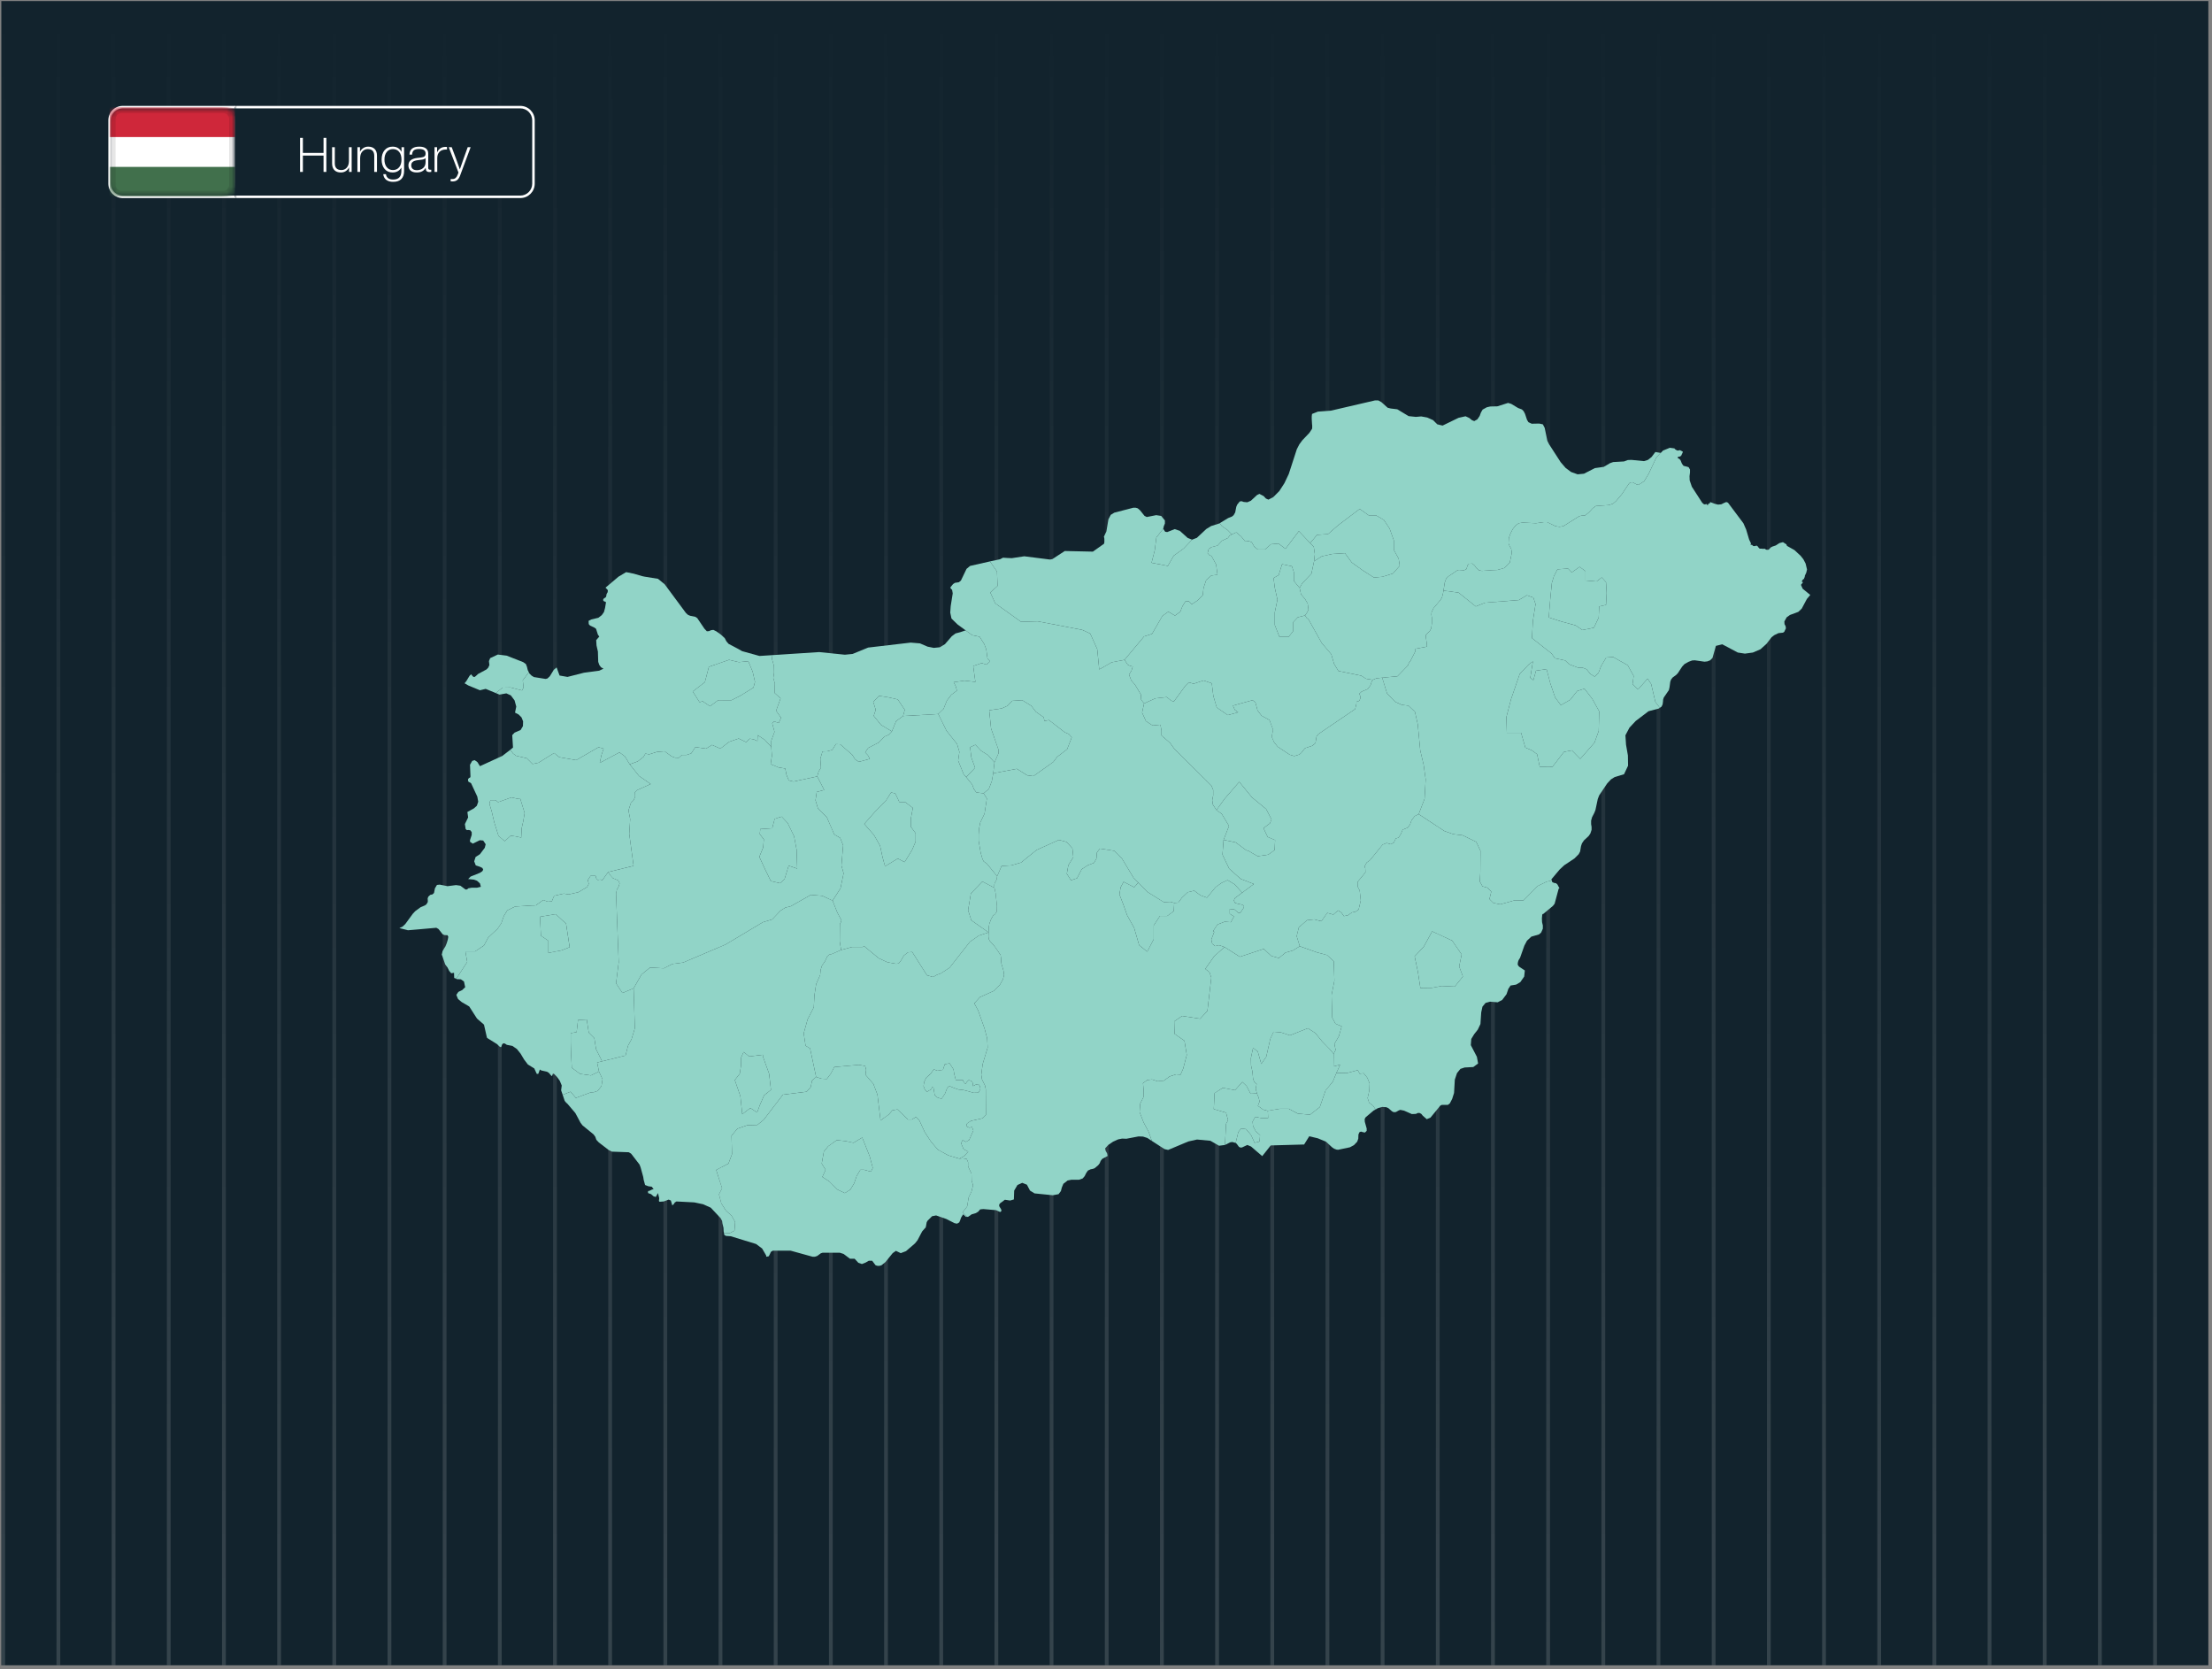<?xml version="1.0" encoding="UTF-8"?> <svg xmlns="http://www.w3.org/2000/svg" width="444" height="335" viewBox="0 0 444 335" fill="none"><rect x="0" y="0" width="444" height="335" fill="#808080" stroke="none"/><g clip-path="url(#clip0_15255_4602)"><rect width="443" height="334" transform="translate(0.266 0.208)" fill="#12232D"></rect><g opacity="0.49"><line x1="432.571" y1="0.208" x2="432.571" y2="334.208" stroke="url(#paint0_linear_15255_4602)" stroke-opacity="0.3" stroke-width="0.759"></line><line x1="421.495" y1="0.208" x2="421.495" y2="334.208" stroke="url(#paint1_linear_15255_4602)" stroke-opacity="0.3" stroke-width="0.759"></line><line x1="410.421" y1="0.208" x2="410.421" y2="334.208" stroke="url(#paint2_linear_15255_4602)" stroke-opacity="0.3" stroke-width="0.759"></line><line x1="399.344" y1="0.208" x2="399.344" y2="334.208" stroke="url(#paint3_linear_15255_4602)" stroke-opacity="0.3" stroke-width="0.759"></line><line x1="388.27" y1="0.208" x2="388.27" y2="334.208" stroke="url(#paint4_linear_15255_4602)" stroke-opacity="0.3" stroke-width="0.759"></line><line x1="377.196" y1="0.208" x2="377.196" y2="334.208" stroke="url(#paint5_linear_15255_4602)" stroke-opacity="0.3" stroke-width="0.759"></line><line x1="366.12" y1="0.208" x2="366.12" y2="334.208" stroke="url(#paint6_linear_15255_4602)" stroke-opacity="0.3" stroke-width="0.759"></line><line x1="355.046" y1="0.208" x2="355.046" y2="334.208" stroke="url(#paint7_linear_15255_4602)" stroke-opacity="0.3" stroke-width="0.759"></line><line x1="343.969" y1="0.208" x2="343.969" y2="334.208" stroke="url(#paint8_linear_15255_4602)" stroke-opacity="0.3" stroke-width="0.759"></line><line x1="332.895" y1="0.208" x2="332.895" y2="334.208" stroke="url(#paint9_linear_15255_4602)" stroke-opacity="0.3" stroke-width="0.759"></line><line x1="321.821" y1="0.208" x2="321.821" y2="334.208" stroke="url(#paint10_linear_15255_4602)" stroke-opacity="0.3" stroke-width="0.759"></line><line x1="310.745" y1="0.208" x2="310.745" y2="334.208" stroke="url(#paint11_linear_15255_4602)" stroke-opacity="0.3" stroke-width="0.759"></line><line x1="299.671" y1="0.208" x2="299.671" y2="334.208" stroke="url(#paint12_linear_15255_4602)" stroke-opacity="0.3" stroke-width="0.759"></line><line x1="288.594" y1="0.208" x2="288.594" y2="334.208" stroke="url(#paint13_linear_15255_4602)" stroke-opacity="0.3" stroke-width="0.759"></line><line x1="277.52" y1="0.208" x2="277.52" y2="334.208" stroke="url(#paint14_linear_15255_4602)" stroke-opacity="0.3" stroke-width="0.759"></line><line x1="266.446" y1="0.208" x2="266.446" y2="334.208" stroke="url(#paint15_linear_15255_4602)" stroke-opacity="0.3" stroke-width="0.759"></line><line x1="255.37" y1="0.208" x2="255.37" y2="334.208" stroke="url(#paint16_linear_15255_4602)" stroke-opacity="0.3" stroke-width="0.759"></line><line x1="244.296" y1="0.208" x2="244.296" y2="334.208" stroke="url(#paint17_linear_15255_4602)" stroke-opacity="0.3" stroke-width="0.759"></line><line x1="233.219" y1="0.208" x2="233.219" y2="334.208" stroke="url(#paint18_linear_15255_4602)" stroke-opacity="0.3" stroke-width="0.759"></line><line x1="222.145" y1="0.208" x2="222.145" y2="334.208" stroke="url(#paint19_linear_15255_4602)" stroke-opacity="0.3" stroke-width="0.759"></line><line x1="211.071" y1="0.208" x2="211.071" y2="334.208" stroke="url(#paint20_linear_15255_4602)" stroke-opacity="0.3" stroke-width="0.759"></line><line x1="199.995" y1="0.208" x2="199.995" y2="334.208" stroke="url(#paint21_linear_15255_4602)" stroke-opacity="0.3" stroke-width="0.759"></line><line x1="188.921" y1="0.208" x2="188.921" y2="334.208" stroke="url(#paint22_linear_15255_4602)" stroke-opacity="0.3" stroke-width="0.759"></line><line x1="177.844" y1="0.208" x2="177.844" y2="334.208" stroke="url(#paint23_linear_15255_4602)" stroke-opacity="0.3" stroke-width="0.759"></line><line x1="166.77" y1="0.208" x2="166.77" y2="334.208" stroke="url(#paint24_linear_15255_4602)" stroke-opacity="0.3" stroke-width="0.759"></line><line x1="155.696" y1="0.208" x2="155.696" y2="334.208" stroke="url(#paint25_linear_15255_4602)" stroke-opacity="0.3" stroke-width="0.759"></line><line x1="144.62" y1="0.208" x2="144.62" y2="334.208" stroke="url(#paint26_linear_15255_4602)" stroke-opacity="0.3" stroke-width="0.759"></line><line x1="133.546" y1="0.208" x2="133.546" y2="334.208" stroke="url(#paint27_linear_15255_4602)" stroke-opacity="0.3" stroke-width="0.759"></line><line x1="122.469" y1="0.208" x2="122.469" y2="334.208" stroke="url(#paint28_linear_15255_4602)" stroke-opacity="0.3" stroke-width="0.759"></line><line x1="111.395" y1="0.208" x2="111.395" y2="334.208" stroke="url(#paint29_linear_15255_4602)" stroke-opacity="0.3" stroke-width="0.759"></line><line x1="100.321" y1="0.208" x2="100.321" y2="334.208" stroke="url(#paint30_linear_15255_4602)" stroke-opacity="0.3" stroke-width="0.759"></line><line x1="89.245" y1="0.208" x2="89.245" y2="334.208" stroke="url(#paint31_linear_15255_4602)" stroke-opacity="0.3" stroke-width="0.759"></line><line x1="78.171" y1="0.208" x2="78.171" y2="334.208" stroke="url(#paint32_linear_15255_4602)" stroke-opacity="0.3" stroke-width="0.759"></line><line x1="67.094" y1="0.208" x2="67.094" y2="334.208" stroke="url(#paint33_linear_15255_4602)" stroke-opacity="0.3" stroke-width="0.759"></line><line x1="56.02" y1="0.208" x2="56.02" y2="334.208" stroke="url(#paint34_linear_15255_4602)" stroke-opacity="0.3" stroke-width="0.759"></line><line x1="44.946" y1="0.208" x2="44.946" y2="334.208" stroke="url(#paint35_linear_15255_4602)" stroke-opacity="0.3" stroke-width="0.759"></line><line x1="33.87" y1="0.208" x2="33.87" y2="334.208" stroke="url(#paint36_linear_15255_4602)" stroke-opacity="0.3" stroke-width="0.759"></line><line x1="22.796" y1="0.208" x2="22.796" y2="334.208" stroke="url(#paint37_linear_15255_4602)" stroke-opacity="0.3" stroke-width="0.759"></line><line x1="11.719" y1="0.208" x2="11.719" y2="334.208" stroke="url(#paint38_linear_15255_4602)" stroke-opacity="0.3" stroke-width="0.759"></line><line x1="0.645" y1="0.208" x2="0.645" y2="334.208" stroke="url(#paint39_linear_15255_4602)" stroke-opacity="0.3" stroke-width="0.759"></line></g><mask id="path-42-outside-1_15255_4602" maskUnits="userSpaceOnUse" x="21" y="20.5" width="27" height="20" fill="black"><rect fill="white" x="21" y="20.5" width="27" height="20"></rect><path d="M22 24.14C22 22.682 23.182 21.5 24.64 21.5H47.2V39.5H24.64C23.182 39.5 22 38.318 22 36.86V24.14Z"></path></mask><path d="M22 24.14C22 22.682 23.182 21.5 24.64 21.5H47.2V39.5H24.64C23.182 39.5 22 38.318 22 36.86V24.14Z" fill="#12232D"></path><path d="M21.748 24.14C21.748 22.544 23.042 21.25 24.638 21.25H47.2V21.75H24.64C23.321 21.75 22.252 22.82 22.252 24.14H21.748ZM47.2 39.75H24.638C23.042 39.75 21.748 38.456 21.748 36.86H22.252C22.252 38.18 23.321 39.25 24.64 39.25H47.2V39.75ZM24.638 39.75C23.042 39.75 21.748 38.456 21.748 36.86V24.14C21.748 22.544 23.042 21.25 24.638 21.25L24.64 21.75C23.321 21.75 22.252 22.82 22.252 24.14V36.86C22.252 38.18 23.321 39.25 24.64 39.25L24.638 39.75ZM47.2 21.5V39.5V21.5Z" fill="white" mask="url(#path-42-outside-1_15255_4602)"></path><mask id="path-44-outside-2_15255_4602" maskUnits="userSpaceOnUse" x="47.08" y="20.5" width="61" height="20" fill="black"><rect fill="white" x="47.08" y="20.5" width="61" height="20"></rect><path d="M107.08 24.14C107.08 22.682 105.898 21.5 104.44 21.5H47.08V39.5H104.44C105.898 39.5 107.08 38.318 107.08 36.86V24.14Z"></path></mask><path d="M107.08 24.14C107.08 22.682 105.898 21.5 104.44 21.5H47.08V39.5H104.44C105.898 39.5 107.08 38.318 107.08 36.86V24.14Z" fill="#12232D"></path><path d="M107.332 24.14C107.332 22.544 106.038 21.25 104.442 21.25H47.08V21.75H104.44C105.759 21.75 106.828 22.82 106.828 24.14H107.332ZM47.08 39.75H104.442C106.038 39.75 107.332 38.456 107.332 36.86H106.828C106.828 38.18 105.759 39.25 104.44 39.25H47.08V39.75ZM104.442 39.75C106.038 39.75 107.332 38.456 107.332 36.86V24.14C107.332 22.544 106.038 21.25 104.442 21.25L104.44 21.75C105.759 21.75 106.828 22.82 106.828 24.14V36.86C106.828 38.18 105.759 39.25 104.44 39.25L104.442 39.75ZM47.08 21.5V39.5V21.5Z" fill="white" mask="url(#path-44-outside-2_15255_4602)"></path><path d="M64.943 30.689V27.665H65.509V34.5H64.943V31.217H60.795V34.5H60.229V27.665H60.795V30.689H64.943ZM70.038 32.321V29.546H70.586V34.5H70.067V33.578C69.907 33.905 69.683 34.161 69.395 34.346C69.107 34.526 68.781 34.615 68.416 34.615C67.859 34.615 67.427 34.458 67.12 34.145C66.813 33.831 66.659 33.386 66.659 32.81V29.546H67.206V32.762C67.206 33.671 67.645 34.126 68.522 34.126C68.957 34.126 69.315 33.969 69.597 33.655C69.885 33.342 70.032 32.897 70.038 32.321ZM73.91 29.431C74.467 29.431 74.899 29.588 75.206 29.902C75.513 30.215 75.667 30.66 75.667 31.236V34.5H75.12V31.284C75.12 30.375 74.681 29.921 73.805 29.921C73.401 29.921 73.049 30.074 72.749 30.382C72.454 30.689 72.3 31.137 72.288 31.726V34.5H71.74V29.546H72.259V30.468C72.419 30.142 72.643 29.889 72.931 29.71C73.219 29.524 73.545 29.431 73.91 29.431ZM80.594 30.468V29.546H81.113V34.308C81.113 35.012 80.927 35.553 80.556 35.93C80.185 36.308 79.638 36.497 78.915 36.497C78.326 36.497 77.859 36.359 77.513 36.084C77.174 35.809 76.978 35.431 76.927 34.951H77.465C77.574 35.674 78.057 36.036 78.915 36.036C80.015 36.036 80.566 35.46 80.566 34.308V33.636C80.169 34.289 79.583 34.615 78.809 34.615C78.13 34.615 77.593 34.378 77.196 33.905C76.799 33.431 76.601 32.804 76.601 32.023C76.601 31.242 76.799 30.615 77.196 30.142C77.593 29.668 78.13 29.431 78.809 29.431C79.622 29.431 80.217 29.777 80.594 30.468ZM77.167 32.023C77.167 32.657 77.321 33.166 77.628 33.55C77.935 33.934 78.351 34.126 78.876 34.126C79.401 34.126 79.817 33.937 80.124 33.559C80.431 33.188 80.585 32.676 80.585 32.023C80.585 31.37 80.431 30.858 80.124 30.487C79.817 30.11 79.401 29.921 78.876 29.921C78.351 29.921 77.935 30.113 77.628 30.497C77.321 30.881 77.167 31.39 77.167 32.023ZM86.31 34.058H86.569V34.5C86.461 34.519 86.342 34.529 86.214 34.529C85.945 34.529 85.75 34.465 85.629 34.337C85.507 34.202 85.446 33.998 85.446 33.722V33.655C85.113 34.295 84.515 34.615 83.651 34.615C83.12 34.615 82.707 34.49 82.413 34.241C82.125 33.985 81.981 33.636 81.981 33.194C81.981 32.337 82.569 31.838 83.747 31.697L84.515 31.61C84.854 31.566 85.091 31.482 85.225 31.361C85.36 31.239 85.427 31.054 85.427 30.804C85.427 30.202 85.001 29.902 84.15 29.902C83.657 29.902 83.299 29.988 83.075 30.161C82.857 30.334 82.739 30.625 82.72 31.034H82.192C82.224 29.966 82.877 29.431 84.15 29.431C84.752 29.431 85.203 29.553 85.504 29.796C85.805 30.033 85.955 30.369 85.955 30.804V33.703C85.955 33.94 86.073 34.058 86.31 34.058ZM83.68 34.154C84.173 34.154 84.589 34.014 84.928 33.732C85.261 33.457 85.427 33.044 85.427 32.494V31.745C85.267 31.905 84.992 32.007 84.601 32.052L83.833 32.148C83.379 32.206 83.049 32.318 82.845 32.484C82.646 32.644 82.547 32.878 82.547 33.185C82.547 33.486 82.643 33.722 82.835 33.895C83.027 34.068 83.309 34.154 83.68 34.154ZM89.446 29.479C89.587 29.479 89.679 29.482 89.724 29.489V30.007H89.494C88.95 30.007 88.524 30.161 88.217 30.468C87.916 30.775 87.766 31.194 87.766 31.726V34.5H87.219V29.546H87.737V30.583C88.07 29.847 88.639 29.479 89.446 29.479ZM93.014 31.946L93.878 29.546H94.463L92.361 35.21C92.207 35.633 92.012 35.937 91.775 36.122C91.538 36.314 91.234 36.41 90.863 36.41C90.742 36.41 90.604 36.401 90.451 36.382V35.93H90.854C91.308 35.93 91.641 35.652 91.852 35.095C91.91 34.954 91.967 34.801 92.025 34.634L90.076 29.546H90.671L91.574 31.946C91.625 32.074 91.791 32.542 92.073 33.348C92.156 33.585 92.233 33.799 92.303 33.991C92.566 33.21 92.802 32.529 93.014 31.946Z" fill="white"></path><g clip-path="url(#clip1_15255_4602)"><mask id="mask0_15255_4602" style="mask-type:alpha" maskUnits="userSpaceOnUse" x="22" y="21" width="26" height="19"><path d="M44.8 21.5H24.4C23.075 21.5 22 22.575 22 23.9V37.1C22 38.425 23.075 39.5 24.4 39.5H44.8C46.126 39.5 47.2 38.425 47.2 37.1V23.9C47.2 22.575 46.126 21.5 44.8 21.5Z" fill="white"></path></mask><g mask="url(#mask0_15255_4602)"><path d="M44.8 21.5H24.4C23.075 21.5 22 22.575 22 23.9V37.1C22 38.425 23.075 39.5 24.4 39.5H44.8C46.126 39.5 47.2 38.425 47.2 37.1V23.9C47.2 22.575 46.126 21.5 44.8 21.5Z" fill="white"></path><path fill-rule="evenodd" clip-rule="evenodd" d="M22 33.5H47.2V39.5H22V33.5Z" fill="#41704C"></path><path fill-rule="evenodd" clip-rule="evenodd" d="M22 21.5H47.2V27.5H22V21.5Z" fill="#CF273A"></path><path d="M44.8 22.1H24.4C23.405 22.1 22.6 22.905 22.6 23.9V37.1C22.6 38.094 23.405 38.9 24.4 38.9H44.8C45.794 38.9 46.6 38.094 46.6 37.1V23.9C46.6 22.905 45.794 22.1 44.8 22.1Z" stroke="black" stroke-opacity="0.1" stroke-width="1.2"></path></g></g><path d="M333.176 142.05L333.145 142.019L332.273 140.866L331.431 137.283L330.715 136.193L328.783 138.374L327.693 137.283L327.911 135.663L326.727 133.513L323.799 131.862L322.397 131.956L321.368 133.7L320.87 135.009L320.091 135.788L319.219 135.258L318.471 134.323L317.63 133.981H316.726L314.982 133.326L314.172 132.548L312.115 132.111L311.43 131.146L307.504 128.061L307.691 124.572L308.221 121.238L307.785 119.93L306.476 119.462L304.856 120.428L298.096 120.958L296.226 121.706L292.768 118.933L289.746 118.528L289.995 116.908L290.276 116.129L290.743 115.662L292.55 114.447L292.83 114.384L293.859 114.447L294.295 114.26L294.45 113.886L294.575 113.45L294.856 113.138L295.541 113.107L295.977 113.481L296.351 114.01L296.849 114.447L297.441 114.571L299.435 114.447H299.155L300.557 114.384L301.99 113.979L303.049 112.92L303.454 110.957L303.33 110.116L303.018 109.618L302.8 109.057L302.862 107.966L303.174 107.094L303.641 106.19L304.233 105.443L304.856 105.007L305.635 104.882L308.314 105.007L309.872 104.788H310.558L312.209 105.599L313.019 105.723L313.798 105.599L316.976 103.605L317.474 103.48L318.159 103.449L318.938 102.826L319.686 102.016L320.309 101.548L322.957 101.361L323.767 101.081L324.359 100.583L325.543 99.181L326.945 97.093L327.194 96.844L327.693 96.782L328.503 97.218L328.877 97.311L330.03 96.564L330.902 95.13L332.46 91.828L333.332 90.862H333.394L333.799 90.426L335.17 89.865L336.105 89.99L336.136 90.021L336.167 90.083V90.115H336.198L336.229 90.146L336.261 90.177L336.292 90.208L336.354 90.239L336.416 90.27L336.447 90.301L336.479 90.333H336.51L336.572 90.364L336.634 90.395H336.697L336.759 90.426H336.79H336.852L336.946 90.395H336.977L337.039 90.364H337.102L337.195 90.333L337.787 90.644V90.675L337.756 90.738V90.8L337.725 90.831V90.893L337.694 90.956L337.662 91.018L337.631 91.049L337.6 91.111V91.174L337.569 91.205L337.538 91.236V91.267L337.507 91.361L337.476 91.392L337.413 91.454L337.382 91.485L337.351 91.516V91.548L337.289 91.579L337.226 91.61H337.195L337.133 91.641H337.102H337.008L336.915 91.672H336.884H336.852L336.821 91.703L336.79 91.734L336.759 91.766V91.797V91.828V91.859V91.89L336.79 91.921L336.821 91.953L336.852 91.984H336.884L336.915 92.015H336.946L336.977 92.046L337.039 92.077L337.102 92.108L337.133 92.139L337.164 92.171L337.195 92.233L337.257 92.295L337.289 92.326L337.32 92.358V92.389L337.351 92.42V92.451L337.382 92.513L337.413 92.545V92.607L337.444 92.669L337.476 92.731L337.507 92.856L337.662 93.136L337.912 93.479H337.943L338.005 93.51L338.504 93.635H338.535L338.94 93.76L339.22 94.227V94.819L339.127 95.567L339.158 96.408L339.594 97.685L341.65 100.863L341.931 101.143L342.211 101.237L342.523 101.143L342.647 101.268L342.772 101.424H342.803V101.393V101.361V101.33L342.834 101.299V101.268V101.237V101.206L342.865 101.175V101.143H342.897H342.928V101.112H342.959L342.99 101.081H343.021L343.052 101.05L343.115 101.019H343.146H343.177V100.988H343.208V100.956V100.925H343.239V100.894V100.863V100.832L343.27 100.801V100.769L343.395 100.801L344.205 101.112L344.859 101.268L345.514 101.206L346.199 100.863L346.23 100.894H346.261V100.863H346.292V100.832H346.324V100.801L346.511 100.769L346.666 100.801L346.853 100.894L349.938 105.007L350.498 106.284L351.09 108.278L351.464 109.057L351.371 109.337H351.402H351.433H351.464H351.495H351.558H351.589H351.62L351.682 109.368L351.745 109.399V109.431L351.776 109.462L351.807 109.493L351.838 109.524L351.869 109.555H351.9H351.931V109.586H351.963H351.994H352.025H352.056H352.118H352.181H352.243H352.274H352.305H352.336H352.368L352.399 109.555L352.43 109.524H352.461L352.523 109.493L352.555 109.462H352.617V109.524V109.555V109.586L352.648 109.618V109.586H352.71H352.742L352.773 109.618L352.835 109.68L352.866 109.711L352.897 109.742L352.96 109.867L353.053 109.96L353.147 110.054L353.178 110.085L353.24 110.116H353.302H353.365H353.489H353.583H353.614H353.645H353.676L353.77 110.147H353.863H353.957H354.05L354.081 110.116H354.144L354.206 110.147H354.268L354.33 110.178L354.393 110.241L354.424 110.272L354.517 110.303L354.611 110.334H354.704H354.829H354.891H354.954L354.985 110.303L355.016 110.272H355.047L355.109 110.241L355.14 110.178L355.203 110.085L355.265 110.054L355.327 109.991L355.39 109.898L355.701 109.711L356.449 109.462L357.166 108.994L357.882 108.807L358.568 109.244L358.692 109.555L360.188 110.396L361.434 111.549L361.995 112.266L362.431 113.107L362.711 114.291L362.555 114.945L362.275 115.537L362.244 115.88V115.911H362.119V115.973V116.004L362.15 116.098V116.16H362.181L362.119 116.222H362.088L361.995 116.16V116.191L361.963 116.222V116.254L361.932 116.285H361.901V116.316H361.87L361.839 116.378V116.409L361.808 116.44L361.776 116.472V116.503L361.714 116.565V116.596V116.627H361.683L361.652 116.659L361.621 116.69V116.721H361.652H361.683H361.714L361.745 116.752L361.776 116.783V116.814H361.808H361.839H361.87H361.901V116.845V116.877L361.87 116.908L361.496 117.375L361.839 118.154L363.365 119.4L362.68 120.21L361.652 122.142L360.966 122.796L359.284 123.419L358.63 123.887L358.162 124.728L358.194 125.257L358.412 125.662L358.474 126.099L358.131 126.815L357.882 126.971L356.979 127.064L356.137 127.469L355.608 127.874L354.58 129.214L353.365 130.304L351.838 130.959L350.249 131.177L348.816 130.959L345.7 129.307L344.423 129.619L343.738 132.049L343.27 132.516L342.71 132.735L342.118 132.797L340.186 132.516L339.656 132.548L338.909 132.828L338.13 133.264L337.662 133.763L336.759 135.133L336.416 135.476L335.731 135.975L335.419 136.38L335.264 136.816L335.108 137.969L334.983 138.498L333.955 139.994L333.83 140.399L333.799 140.835L333.737 141.24V141.333L333.519 141.801L333.176 142.05ZM320.465 116.69L318.253 116.503V114.633L317.069 113.761L315.48 114.883L314.732 114.104L312.614 114.26L311.897 115.662L311.492 117.001L311.181 120.148L310.869 123.918L313.393 124.728L316.259 125.507L317.63 126.441L319.935 125.974L320.901 123.918L320.995 121.706L322.365 121.394L322.49 119.026L322.365 116.845L321.524 115.88L320.465 116.69Z" fill="#91D4C7"></path><path d="M276.098 222.68V222.648L275.6 221.901L274.821 221.309L274.509 220.374L274.852 218.879L274.914 217.446L274.447 216.293L273.73 215.389L272.92 215.483L272.547 214.766L270.335 215.358L268.247 215.327L268.995 213.676L267.655 214.019L267.686 211.495L268.091 210.716L267.842 209.501L268.746 207.943L269.306 205.981L268.06 205.451L267.406 204.236L267.281 199.687L267.842 196.821L267.718 192.927L266.378 191.68L264.29 191.12L260.895 189.905L260.271 187.879L260.708 186.104L262.359 184.67L263.823 184.515L265.225 184.889L266.409 183.206L267.624 183.549L268.59 182.708L269.244 183.144L269.743 183.86L270.584 183.674L271.363 183.113L272.048 182.988L272.702 182.552L273.139 180.714L272.92 178.72L272.515 177.941L272.484 177.006L274.073 175.075L274.042 174.265L273.886 173.891L274.322 173.112L275.008 172.613L277.531 169.498L278.341 169.186L279.183 169.436L279.775 169.093L280.148 168.283L280.74 168.096L281.208 167.317L281.55 166.507L282.547 166.102L283.015 165.479L283.326 164.638L283.949 163.797L284.759 163.392L289.931 166.787L291.707 167.411L293.576 167.629L296.318 168.968L297.159 170.744L297.128 175.168L297.034 176.913L297.564 177.879L298.561 178.159L299.34 178.938L298.966 180.433L299.745 181.212L301.147 181.493L304.044 180.683L305.789 180.714L308.655 177.816L310.431 176.944L311.459 176.695L311.553 177.006L311.927 177.193L312.332 177.256L312.612 177.505L312.986 178.221L313.017 178.284L312.861 178.346L312.051 181.368L311.708 181.804L309.808 183.393L309.621 183.455L309.559 183.611L309.496 184.328L309.528 185.075L309.683 185.73V186.384L309.341 187.163L308.904 187.537L307.378 187.973L306.506 188.783L305.976 189.78L305.104 192.241L304.917 192.522L304.761 192.833L304.667 193.207L304.636 193.581L304.73 193.737L304.823 193.892L304.948 194.017L306.069 194.765L305.945 195.98L305.166 197.101L304.325 197.6L303.203 197.787L302.736 198.503L302.673 198.721L302.393 199.531L301.521 200.684L300.617 201.151L299.091 201.027L298.187 201.276L297.564 202.024L297.315 203.177L297.159 205.513L296.629 206.635L295.913 207.538L295.321 208.504L295.227 209.75L296.442 212.087L296.692 213.427L295.726 214.143L293.981 214.237L293.14 214.517L292.455 215.358L292.018 216.667L291.863 219.346L291.489 220.53L291.021 221.433L290.616 221.745H289.401L289.121 221.87L287.127 224.3L286.379 224.611L285.569 223.895L285.289 223.552L284.946 223.365H284.604L284.199 223.552L283.389 223.583L281.831 222.898L281.083 222.742L280.803 222.835L280.18 223.178L279.775 223.209L279.432 223.053L278.684 222.399L278.279 222.212L277.469 222.15L276.566 222.399L276.098 222.68ZM291.987 198.005L293.639 195.98L292.891 193.955L293.389 191.556L291.489 188.783L287.47 186.914L285.756 190.029L283.949 191.93L284.604 195.045L285.102 198.285L287.408 198.254L289.37 197.88L291.987 198.005Z" fill="#91D4C7"></path><path d="M289.746 118.528L292.768 118.933L296.226 121.706L298.095 120.958L304.856 120.429L306.476 119.463L307.784 119.93L308.221 121.239L307.691 124.572L307.504 128.062L311.43 131.146L312.115 132.112L314.171 132.548L314.981 133.327L316.726 133.981H317.629L318.471 134.324L319.218 135.259L320.091 135.788L320.87 135.009L321.368 133.701L322.396 131.956L323.798 131.863L326.727 133.514L327.911 135.664L327.692 137.284L328.783 138.374L330.715 136.193L331.431 137.284L332.272 140.866L333.145 142.019L333.176 142.05L332.927 142.206L330.901 142.736L328.316 144.699L327.069 146.038L326.259 147.565L326.384 149.465L326.758 151.615L326.789 153.671L325.979 155.385L324.11 155.945L323.362 156.413L322.583 157.254L320.994 159.622L320.714 160.338L320.246 162.55L320.028 163.111L319.561 164.015L319.374 164.7V165.417L319.468 165.946V166.538L319.218 167.286L318.876 167.784L317.941 168.657L317.536 169.249L317.349 169.809L317.162 170.9L316.882 171.43L316.041 172.271L313.984 173.642L313.05 174.514L311.398 176.477L311.461 176.695L310.433 176.944L308.657 177.816L305.791 180.714L304.046 180.683L301.148 181.493L299.746 181.212L298.968 180.433L299.341 178.938L298.563 178.159L297.566 177.879L297.036 176.913L297.129 175.168L297.161 170.744L296.319 168.968L293.578 167.629L291.708 167.411L289.933 166.787L284.761 163.392L285.945 160.307L286.163 156.413L285.758 153.484L285.072 150.587L284.574 145.353L284.013 142.86L282.705 141.614L281.365 141.458L280.025 140.835L278.405 139.153L277.439 136.006L280.493 135.726L282.58 133.576L282.829 132.984L283.11 132.642L284.107 130.679V130.211L286.412 129.775V129.401L286.163 127.501L287.035 126.566L287.284 126.099L287.409 125.102V123.949L287.316 123.357L287.347 122.89L287.721 122.08L289.091 120.46L289.434 119.93L289.652 119.058L289.746 118.528ZM307.784 136.505L307.161 136.037L307.691 132.735L306.85 133.358L305.043 135.259L303.298 140.337L302.363 143.92L302.457 147.066H305.323L306.164 150.026L307.473 150.587L308.532 151.366L309.062 153.889H311.617L313.922 150.898L315.511 150.587L317.193 152.3L320.06 149.029L320.901 146.692L320.994 142.767L319.623 140.275L318.034 138.218L316.57 138.686L315.199 140.43L313.299 141.521L312.146 139.963L311.18 137.128L310.433 134.293L308.314 134.604L307.784 136.505Z" fill="#91D4C7"></path><path d="M276.1 222.68L275.726 222.867L274.106 224.238L273.919 224.581L273.95 225.142L274.324 226.481V226.949L273.981 227.291L273.607 227.229L273.202 227.104L272.891 227.198L272.673 227.665L272.642 228.382V228.506L272.423 229.129L271.769 229.815L270.959 230.251L268.591 230.75L268.28 230.718L267.781 230.531L267.376 230.251L266.161 229.129L264.51 228.444L262.797 228.039L261.768 229.69L255.07 229.877L253.357 232.027L251.113 230.095L250.366 229.784L249.306 230.282L248.995 230.313L248.683 230.158L248.247 229.566L248.029 229.379L248.559 227.198L249.12 226.481L250.116 226.606L251.113 227.79L251.83 229.348L252.827 229.098L252.92 227.79L252.079 227.073L251.518 226.014L251.425 225.079L251.955 224.145L253.388 224.425L254.54 224.363L254.478 222.93L256.877 222.525H258.684L260.491 223.49L262.952 223.708L264.915 222.182L266.068 218.848L267.532 217.072L268.249 215.328L270.336 215.359L272.548 214.767L272.922 215.484L273.732 215.39L274.449 216.294L274.916 217.446L274.854 218.879L274.511 220.375L274.822 221.31L275.601 221.901L276.1 222.649V222.68ZM260.896 189.905L264.292 191.12L266.379 191.681L267.719 192.927L267.844 196.822L267.283 199.688L267.408 204.237L268.062 205.452L269.308 205.981L268.747 207.944L267.844 209.502L268.093 210.717L267.688 211.496L266.878 210.53L265.382 209.003L264.012 207.321L262.516 206.355L258.933 207.788L257.126 207.196L255.631 207.072L254.977 208.505L254.167 212.088L253.17 213.521L252.453 210.997L251.518 210.312L251.082 212.368L251.113 213.801L251.394 215.079L251.518 216.449L251.737 217.104L252.235 217.54L252.048 218.537L252.297 219.44L251.02 219.503L250.21 217.945L249.369 217.135L247.904 218.786L245.443 218.319L243.792 219.378L243.636 222.587L246.097 223.303L246.502 224.83L246.097 225.547L245.879 229.784L244.695 229.939L242.951 228.943L240.271 228.693L238.589 229.067L237.966 229.316L234.477 230.781L233.76 230.625L231.205 228.974L230.582 227.198L229.554 225.266L228.744 223.179L228.869 221.465L229.523 220.188L229.554 218.817L229.43 217.384L230.271 216.761L231.237 216.636L232.389 217.01L233.604 216.886L234.757 216.044L236.066 215.608L236.969 215.67L237.499 214.455L238.215 211.714L237.748 208.879L235.754 207.477L235.692 204.984L237.281 203.894L240.895 204.455L242.359 202.866L243.138 196.199L242.764 195.108L241.923 194.454L243.73 191.899L245.786 190.061L248.87 192.024L253.668 190.435L255.164 191.837L256.69 192.273L258.03 191.183L259.525 190.746L260.896 189.905Z" fill="#91D4C7"></path><path d="M154.876 131.489L154.97 132.299L155.343 133.608L155.375 134.979L155.219 136.069L155.53 137.159L155.468 139.06L156.683 140.15L155.78 142.643L156.777 144.045L156.309 145.104L155.375 144.761L155.001 145.166L155.468 146.88L154.814 148.656V149.902L153.536 148.5L152.072 147.534L152.041 148.718L151.262 148.375L150.483 148.251L149.767 148.936L148.271 148.219L146.371 148.874L144.595 150.245L142.913 149.497L141.729 150.245L139.579 149.933L138.738 151.21L137.772 151.522H136.869L136.245 152.083L135.498 152.052L134.812 151.802L133.41 150.774L131.853 150.899L130.295 151.397L129.547 151.241L129.173 151.896L128.021 152.799L126.4 153.391L125.435 151.802L124.344 150.992L120.388 153.111L120.73 151.522L121.166 150.245L120.138 149.964L115.652 152.55L112.256 151.958L111.228 151.117L108.081 153.08L106.897 153.329L105.745 152.176L103.595 151.678L103.003 151.241L102.505 150.587L102.411 150.494L102.972 150.026L102.816 147.534L103.283 147.036L104.498 146.506L104.966 145.727L104.997 144.761L104.685 143.982L104.093 143.39L103.377 143.017L103.626 141.802L103.283 140.555L102.536 139.558L101.632 139.153L100.261 139.403L99.514 139.091L100.884 138.001L102.473 137.969L104.779 138.561L105.09 138.001L104.935 136.536L106.15 134.916L106.243 135.134L106.71 135.602L107.178 135.882L109.514 136.256L109.888 136.162L110.356 135.726L111.166 134.418L111.726 133.95L112.318 135.571L113.907 135.851L117.21 135.01L120.263 134.605L121.135 134.2L120.637 133.919L120.294 133.452L120.076 132.829L120.014 130.773L119.733 129.526L119.671 128.467L120.294 127.751L120.014 127.377L119.64 126.193L119.297 125.944L118.425 125.539L118.176 125.258L118.144 124.604L118.674 124.324L120.107 123.981L120.793 123.451L121.229 122.828L121.447 122.018L121.634 120.897L121.54 120.772L121.322 120.71L121.104 120.585L121.073 120.305L121.198 120.118L121.571 119.868L121.665 119.744L121.758 119.214L121.976 118.84L122.008 118.435L121.54 117.937L124.157 115.725L125.684 114.821L127.21 115.133L128.924 115.631L129.36 115.725L132.071 116.161L133.41 117.251L137.679 123.015L138.084 123.389L138.52 123.576L139.579 123.794L139.953 124.043L141.386 126.162L141.884 126.691L142.321 126.66L142.726 126.473L143.193 126.411L143.816 126.723L144.688 127.346L145.467 128.062L145.81 128.716L146.246 129.215L148.022 130.15L148.957 130.679L152.446 131.645L154.876 131.489ZM148.302 132.891L146.34 132.424L142.289 133.826L141.479 136.91L139.049 138.779L140.42 140.929L141.043 140.742L142.508 141.739L144.159 140.524H146.838L148.614 139.621L151.231 138.001L151.543 136.848L151.075 134.792L150.203 132.704L148.302 132.891Z" fill="#91D4C7"></path><path d="M106.148 134.916L104.933 136.536L105.089 138L104.777 138.561L102.472 137.969L100.883 138L99.512 139.091L97.487 138.25L96.334 138.53L93.998 137.564L93.25 137.128L93.624 136.661L94.247 135.632L94.558 135.321L94.808 135.632L94.995 135.819L95.213 135.882L95.493 135.695L95.96 135.259L97.643 134.355L97.986 134.012L98.235 133.483L98.141 132.673L98.391 132.081L99.917 131.364L101.693 131.582L105.027 132.891L105.556 133.265L105.774 133.826L105.93 134.48L106.148 134.916Z" fill="#91D4C7"></path><path d="M102.411 150.494L102.504 150.587L103.003 151.241L103.595 151.677L105.744 152.176L106.897 153.329L108.081 153.079L111.228 151.117L112.256 151.958L115.652 152.55L120.138 149.964L121.166 150.244L120.73 151.522L120.387 153.111L124.344 150.992L125.434 151.802L126.4 153.391L128.269 155.728L130.606 157.348L127.833 158.594L127.459 158.968L127.49 159.902L127.179 160.588L126.649 161.117L126.151 162.644L126.494 164.389L126.307 167.348L127.179 173.766L122.07 175.012L120.917 176.633L120.449 176.508L119.982 176.601L119.671 176.259L119.546 175.76H118.549L117.988 176.633L118.175 177.38L117.832 178.035L116.088 179.063L114.156 179.499L113.159 179.343L111.228 179.779L110.76 180.901L109.95 180.963L109.047 180.62L107.582 181.68L103.408 181.929L101.819 182.708L101.133 183.829L100.635 185.262L99.887 186.384L97.987 188.16L97.145 189.749L95.37 190.933H93.407L93.781 193.051L91.756 196.167L91.506 196.416L91.475 196.385L91.164 196.26L91.133 195.232L90.572 195.326L90.167 194.858L89.824 194.173L89.357 193.55L88.765 191.805L88.671 191.587L88.734 191.338L88.827 190.902L89.201 190.247L89.388 189.967L89.668 189.281L89.886 188.534L89.98 188.004L89.824 187.693L89.201 187.661L88.827 187.475L88.64 187.225L88.017 186.446L87.581 186.197L83.718 186.54L81.879 186.696L81.662 186.633L80.166 186.259L80.82 185.948L81.35 185.449L82.876 183.362L83.344 182.864L84.403 182.085L85.275 181.711L85.587 181.493L85.867 181.025V180.652L85.836 180.34L85.961 179.966L86.366 179.592L86.802 179.499L87.114 179.218L87.3 178.284L87.706 177.598L88.266 177.536L89.824 177.848L91.538 177.63L92.41 177.754L93.126 178.284L93.376 178.471L93.563 178.533L93.781 178.471L93.968 178.315V178.284L94.653 178.159H95.743L96.522 177.972L96.335 177.287L95.743 176.757L95.152 176.539L93.968 176.414L94.466 175.916L96.335 175.168L96.803 174.857L96.99 174.545L96.834 174.202L96.335 173.953L95.494 173.673L95.183 172.863L95.463 171.99L96.335 171.43L97.301 170.152L97.488 169.436L96.99 168.688L96.304 168.626L94.902 169.311L94.341 168.937V168.595L94.684 167.566V167.006L94.404 166.632L94.03 166.569L93.718 166.601L93.469 166.383L93.313 165.386L93.968 164.046L93.812 162.956L95.12 162.239L95.712 161.709L95.993 160.899L95.806 159.871L94.56 157.192L94.435 157.098L94.248 157.005L94.061 156.911L93.936 156.662L93.968 156.319L94.155 156.133L94.373 156.039L94.435 155.852L94.341 153.484L94.778 152.706L95.276 152.55L95.837 152.955L96.335 153.765L100.822 151.709L102.411 150.494ZM103.75 160.276L102.66 160.027L99.981 160.993L99.482 160.588H98.423L98.236 161.304L98.703 162.862L99.202 165.012L100.074 167.785L101.32 168.813L102.504 167.722L103.47 167.847L104.623 168.096L104.716 166.196L105.028 164.825L105.308 163.174L104.405 160.214L103.75 160.276Z" fill="#91D4C7"></path><path d="M245.785 190.059L243.729 191.898L241.922 194.452L242.763 195.107L243.137 196.197L242.358 202.864L240.894 204.453L237.28 203.892L235.691 204.983L235.753 207.475L237.747 208.877L238.214 211.712L237.498 214.454L236.968 215.669L236.065 215.607L234.756 216.043L233.603 216.884L232.388 217.009L231.236 216.635L230.27 216.759L229.429 217.382L229.553 218.816L229.522 220.186L228.868 221.464L228.743 223.177L229.553 225.265L230.581 227.196L231.204 228.972L230.301 228.38L229.429 228.1L228.525 228.069L226.095 228.536L225.223 228.505L224.444 228.661L223.416 229.128L222.45 229.782L221.827 230.468L221.92 230.935L222.232 231.496L222.325 231.994L221.235 232.586L220.923 232.991L220.736 233.458L220.425 233.863L219.708 234.455L219.365 234.58L218.898 234.673L218.369 234.923L218.026 235.421L217.714 236.044L217.309 236.512L216.593 236.761H215.066L214.287 236.917L213.945 237.197L213.446 237.571L213.134 238.319L212.948 239.035L212.48 239.658L211.327 239.876L207.651 239.502L206.748 238.942L206.125 237.758L205.19 237.384L204.224 237.82L203.57 238.942L203.508 240.717L202.76 240.936L201.701 240.78L200.735 241.496L200.579 241.714L200.548 241.933L200.61 242.151L200.922 242.649L201.015 242.93L200.953 243.116L200.735 243.241L199.925 242.867L197.37 242.649L196.747 242.711L196.342 243.179L195.875 243.459L195.033 243.708L194.317 244.207H194.068L193.195 243.335L194.13 242.119L194.441 240.281L195.002 239.129L195.314 237.851L195.033 236.979L195.002 235.546L194.317 234.081V233.24L194.036 232.586L193.289 232.461L192.541 232.524L193.507 232.025L194.348 231.122L193.413 230.623L192.915 229.439L193.226 228.816L193.881 229.159L194.535 228.785L195.376 226.885L195.096 226.168L194.597 226.324L194.099 226.106L193.974 225.763L194.13 225.452L194.878 224.953L197.245 224.423L197.9 223.738L197.869 218.597L197.713 217.85L197.121 216.666L196.965 215.7L197.245 213.55L198.242 210.248L198.149 208.41L197.619 206.416L196.342 202.802L195.563 201.369L196.685 200.123L199.52 198.845L200.704 197.63L201.327 196.509L201.545 195.667L201.42 194.795L201.015 193.424L200.953 192.895L200.922 192.209L200.828 191.586L200.579 191.306L200.454 191.088L199.738 190.059L199.582 189.873L199.426 189.654L198.679 188.844L198.46 188.439L198.398 187.941L198.429 187.131L198.46 186.134L198.585 185.386L198.928 184.483L199.333 183.766L199.738 183.455L200.081 182.925L200.112 181.803L199.831 179.249L199.613 178.189L199.582 177.566L199.676 177.161L199.894 176.819L200.081 176.414L200.143 175.853L201.046 173.797L203.009 173.672L204.941 173.111L208.056 170.588L212.543 168.562L214.069 168.968L215.253 170.245L215.44 172.021L214.443 173.641L214.131 175.354L214.973 176.663L216.188 176.258L217.122 174.451L218.306 173.672L219.584 173.173L220.082 172.301L220.176 171.086L220.767 170.307L223.634 170.743L225.223 172.332L227.528 176.164L228.494 177.13L227.653 178.065L225.534 176.974L224.942 178.065L224.693 179.498L225.441 181.43L226.251 183.704L227.653 186.227L228.65 189.686L230.27 190.994L231.578 188.502V185.729L232.824 183.828H234.289L235.597 182.863L235.691 181.211L236.501 181.149L237.217 180.183L238.401 179.062L239.71 178.75L240.956 179.685L242.264 180.152L244.009 178.034L245.193 177.192L246.408 176.632L247.81 177.473L249.337 179.155L247.903 180.214L247.654 180.713L247.903 181.211L248.527 181.398L249.181 181.523L249.679 181.741V182.115L248.932 183.237L248.527 183.174L247.779 182.52L246.844 182.426V183.392L247.685 183.922L247.062 185.075L245.816 184.981L244.383 185.542L243.479 186.882L243.729 187.006L243.137 188.564L243.324 189.405L243.884 189.873L244.694 189.686L245.785 190.059Z" fill="#91D4C7"></path><path d="M254.479 222.929L254.541 224.362L253.388 224.424L251.955 224.144L251.425 225.078L251.519 226.013L252.08 227.072L252.921 227.789L252.827 229.097L251.83 229.347L251.114 227.789L250.117 226.605L249.12 226.48L248.559 227.197L248.03 229.378L247.344 229.191L246.939 229.253L245.88 229.783L246.098 225.546L246.503 224.829L246.098 223.302L243.637 222.586L243.792 219.377L245.444 218.318L247.905 218.785L249.369 217.134L250.21 217.944L251.02 219.502L252.298 219.439L252.641 220.28L252.827 221.059L252.485 221.932L253.575 222.711L254.479 222.929Z" fill="#91D4C7"></path><path d="M91.508 196.415L91.757 196.166L93.782 193.05L93.408 190.932H95.371L97.147 189.748L97.988 188.159L99.888 186.383L100.636 185.262L101.135 183.829L101.82 182.707L103.409 181.928L107.584 181.679L109.048 180.62L109.952 180.962L110.762 180.9L111.229 179.778L113.161 179.342L114.158 179.498L116.089 179.062L117.834 178.034L118.177 177.379L117.99 176.632L118.55 175.759H119.547L119.672 176.258L119.983 176.601L120.451 176.507L120.918 176.632L122.071 175.012L122.507 175.666L123.006 176.227L124.096 176.694L124.376 177.286L124.158 177.94L123.816 178.563L123.66 179.342L124.189 193.113L123.66 197.35L124.937 199.281L127.18 198.347L127.43 206.354L126.775 208.535L126.059 209.874L125.56 211.837L120.856 212.99L119.641 210.56L119.298 208.348L118.177 207.226L117.771 204.609L116.027 204.702L115.746 207.133L114.563 207.351V209.158L114.625 211.463L114.781 214.298L116.432 215.513L118.613 215.825L120.233 215.046L120.949 216.604L120.731 217.974L119.952 218.94L119.205 219.19L118.519 219.252L115.591 220.342L114.531 219.096L112.942 219.719L112.631 218.816L112.756 217.85L112.351 216.884L112.101 216.541L111.727 216.043L111.198 215.513L110.98 215.482L110.886 215.762L110.793 215.981L110.512 215.731L110.325 215.482L110.139 215.295L109.952 215.171L109.765 215.077L108.643 214.828L108.363 214.641L108.051 215.513H107.74L107.241 214.423L105.964 213.644L105.185 212.616L104.499 211.463L103.752 210.528L102.848 209.905L101.727 209.687L101.353 209.438L101.041 209.376L100.792 209.594L100.605 210.123H100.356L99.795 209.563L97.988 208.441L97.739 208.254L97.147 205.637L95.745 204.422L94.187 201.992L92.692 201.12L91.944 200.497L91.757 200.06L91.601 199.655L92.006 199.063L92.785 198.69L93.034 198.44L93.377 198.129L93.128 196.976L92.505 196.54L91.726 196.509L91.508 196.415ZM110.076 191.243L112.756 190.714L114.344 190.091L113.628 185.386L111.54 183.455L108.394 183.984L108.581 187.785L110.076 188.813V191.243Z" fill="#91D4C7"></path><path d="M120.855 212.99L125.559 211.837L126.058 209.874L126.774 208.535L127.428 206.354L127.179 198.347L128.768 195.574L130.482 194.172L133.254 194.328L134.968 193.456L137.118 193.175L145.623 189.561L153.131 185.075L155.001 184.514L156.652 182.77L157.649 182.147L158.739 181.866L162.758 179.592L165.033 179.779L167.12 180.745L168.055 183.112L168.896 184.701L168.771 185.106L168.584 185.48L168.553 188.938L168.833 190.652L166.902 191.493L166.435 191.586L166.061 191.929L165.593 192.926L165.001 193.767L164.721 194.64L164.628 195.668L163.818 197.506L163.475 199.78L163.35 202.148L162.104 204.578L161.325 207.382L161.699 209.874L162.602 210.404L163.818 216.137L163.008 216.853L162.727 218.162L161.917 219.096L157.15 219.688L153.287 224.735L152.01 225.764L149.985 225.826L148.022 226.511L146.838 227.913L146.932 231.621L146.215 233.521L143.754 234.798L144.938 238.475L144.315 239.69L144.782 241.497L145.685 242.93L146.869 244.02L147.555 245.235L147.43 246.98L146.433 247.51L145.311 247.416L145.249 247.105L145.218 246.419L145 245.516L144.938 245.017L144.626 244.457L142.663 242.369L141.137 241.684L139.361 241.31L135.778 241.123L135.435 241.341L135.311 241.559L135.155 241.746L134.937 241.902L134.656 240.936L134.22 240.749L133.223 241.123L132.382 241.185L132.258 241.029L132.32 240.469L132.071 239.441L131.634 240.219L131.198 240.095L130.793 239.752L130.7 239.659L130.077 239.441V239.036L130.388 238.973L130.887 238.724L131.198 238.662L130.824 238.163L130.139 238.07L129.485 237.821L129.204 236.792L129.111 236.2L128.581 234.269L128.363 233.708L126.681 231.527L126.213 231.247L122.818 231.122L122.194 230.811L120.201 229.284L119.702 228.754L119.484 228.131L119.141 227.664L116.929 225.857L116.524 225.327L115.496 223.396L113.938 221.558L113.627 221.277L113.346 220.935L112.941 219.719L114.53 219.096L115.59 220.343L118.518 219.252L119.204 219.19L119.951 218.941L120.73 217.975L120.948 216.604L120.232 215.046L119.858 213.239L120.855 212.99ZM150.39 212.024L149.268 211.121L148.77 212.211L148.739 213.862L148.489 215.482L147.492 216.76L148.614 220L148.988 223.614L150.608 222.368L151.979 223.271L152.508 221.807L153.381 219.813L154.751 218.722L154.378 215.482L153.131 212.024V211.681L150.39 212.024Z" fill="#91D4C7"></path><path d="M192.543 232.525L193.29 232.462L194.038 232.587L194.318 233.241V234.082L195.004 235.547L195.035 236.98L195.315 237.852L195.004 239.13L194.443 240.282L194.132 242.12L193.197 243.335L194.069 244.208H193.882L193.322 243.709L192.917 244.364L192.73 244.893L192.543 245.329L192.106 245.579L191.608 245.485L189.957 244.644L187.901 243.927L187.091 244.083L186.156 245.018L186 245.329L185.875 246.046L185.782 246.42H185.72L185.097 247.136L184.162 248.912L183.663 249.535L181.856 251.093L180.797 251.498L179.831 251.031L179.177 251.498L177.713 253.305L176.934 253.928L176.622 254.022L176.342 254.053L176.03 254.022L175.781 253.928H175.75L175.065 253.025H174.379L173.725 253.399L173.008 253.679L172.292 253.43L171.544 252.62H170.61L169.332 251.654L168.553 251.405H165.126L164.752 251.529L164.036 252.059L163.568 252.215H163.101L158.708 251H155.811H155.125L154.752 251.218L154.534 251.685L154.315 252.121L153.817 252.215L153.786 251.965L152.976 250.563L151.761 249.66L146.682 248.102L145.717 248.04L145.374 247.822L145.312 247.417L146.433 247.51L147.43 246.981L147.555 245.236L146.869 244.021L145.686 242.93L144.782 241.497L144.315 239.69L144.938 238.475L143.754 234.799L146.215 233.522L146.932 231.621L146.838 227.914L148.022 226.512L149.985 225.826L152.01 225.764L153.287 224.736L157.151 219.689L161.917 219.097L162.727 218.162L163.008 216.854L163.818 216.137L164.877 216.48L165.967 216.542L166.777 215.452L167.463 214.143L172.385 213.707L173.663 213.925L173.85 214.704L173.725 215.701L175.314 217.539L176.124 219.689L176.747 224.861L178.398 223.677L179.115 222.835L180.143 222.649L182.23 224.674H183.04L183.882 224.144L184.567 224.923L185.626 227.228L186.904 229.16L188.243 230.718L190.331 231.87L192.543 232.525ZM174.815 235.142L175.189 234.394L174.566 232.057L173.071 228.288L171.326 229.347L169.706 229.004L167.961 228.817L166.248 230.032L165.375 231.092L164.939 233.522L165.718 234.768L165.064 236.201L166.466 237.104L168.086 238.725L169.581 239.441L170.703 238.725L171.451 237.478L171.949 236.014L172.697 234.768H173.445L174.815 235.142Z" fill="#91D4C7"></path><path d="M333.332 90.862L332.459 91.828L330.902 95.131L330.029 96.564L328.877 97.312L328.503 97.218L327.693 96.782L327.194 96.844L326.945 97.094L325.543 99.181L324.359 100.583L323.767 101.081L322.957 101.362L320.309 101.549L319.686 102.016L318.938 102.826L318.159 103.449L317.474 103.48L316.975 103.605L313.798 105.599L313.019 105.723L312.209 105.599L310.557 104.789H309.872L308.314 105.007L305.635 104.882L304.856 105.007L304.233 105.443L303.641 106.191L303.174 107.094L302.862 107.967L302.8 109.057L303.018 109.618L303.329 110.116L303.454 110.958L303.049 112.92L301.99 113.98L300.557 114.385L299.155 114.447H299.435L297.441 114.571L296.849 114.447L296.351 114.011L295.977 113.481L295.541 113.107L294.855 113.138L294.575 113.45L294.45 113.886L294.294 114.26L293.858 114.447L292.83 114.385L292.55 114.447L290.743 115.662L290.275 116.129L289.995 116.908L289.746 118.528L289.652 119.058L289.434 119.93L289.092 120.46L287.721 122.08L287.347 122.89L287.316 123.357L287.409 123.949V125.102L287.285 126.099L287.035 126.566L286.163 127.501L286.412 129.401V129.775L284.107 130.211V130.679L283.11 132.641L282.829 132.984L282.58 133.576L280.493 135.726L277.44 136.006L276.287 136.131L275.539 136.442L274.199 136.224L273.234 135.601L268.654 134.666L267.782 133.233L267.221 131.302L265.289 129.027L262.641 124.292L262.298 124.043L261.956 123.513L262.361 122.921L262.641 122.36L262.485 121.145L261.924 120.179L261.146 119.276L260.865 117.999L261.364 117.095L263.233 115.132L263.763 112.64L265.32 111.643L267.439 111.176L269.962 111.02L271.333 112.889L273.545 114.478L275.788 115.911L277.471 115.755L279.589 115.101L280.96 113.543L280.742 112.11L279.776 110.366V108.465L278.935 106.097L277.782 104.353L276.193 103.418H274.729L272.922 102.141L271.022 103.574L268.56 105.443L266.567 107.188L264.355 107.344L262.984 108.995L260.709 106.596L258.03 110.147L256.628 109.088L255.133 109.213L253.918 110.272H252.453L251.768 109.711L251.238 108.808L250.646 108.59L249.961 108.683L249.151 107.686L248.154 106.845L247.25 107.25L246.44 106.409L245.256 105.568L244.82 105.007L246.503 103.979L247.282 103.667L247.624 103.387L247.936 102.826L248.154 101.704L248.341 101.268L248.839 100.645L249.213 100.583L249.649 100.739L250.366 100.801L251.082 100.489L252.329 99.337L252.796 99.119L253.637 99.555L254.105 100.053L254.603 100.271L255.569 99.773L256.784 98.558L257.812 96.969L258.684 95.131L260.304 90.146L260.803 89.18L261.426 88.339L262.703 86.999L262.797 86.906L263.358 86.065L263.389 85.847V85.629V85.379L263.358 85.161L263.295 84.071V83.541L263.358 83.074L264.541 82.606L267.127 82.419L275.975 80.363H276.661L277.284 80.706L278.53 81.828L279.153 81.983L280.462 82.139L282.736 83.51L284.2 83.666L285.26 83.572L286.475 83.79L287.658 84.32L288.5 85.161L289.559 85.41L292.768 83.853L294.17 83.541L294.918 83.884L295.447 84.32L295.915 84.507L296.538 84.164L297.005 83.479L297.254 82.793L297.597 82.201L298.438 81.734L299.123 81.578L300.557 81.547L302.706 80.862L303.329 81.049L304.731 81.89L305.479 82.17L305.822 82.513L306.102 83.043L306.507 84.258L306.788 84.725L307.442 85.037L308.968 85.005L309.685 85.161L310.059 85.878L310.589 88.464L310.931 89.149L313.268 92.763L314.265 93.916L315.355 94.726L316.664 95.193L317.941 95.068L320.122 93.947L321.898 93.698L323.175 92.95L323.798 92.732L325.979 92.607L326.727 92.327L327.475 92.296L329.998 92.545L330.777 92.296L331.494 91.735L332.272 90.707L332.771 90.8H332.802L333.269 90.894L333.332 90.862Z" fill="#91D4C7"></path><path d="M244.82 105.006L245.257 105.567L246.44 106.408L247.25 107.249L246.814 107.499L246.472 107.966L245.288 108.527L244.384 109.492L243.169 109.804L242.608 110.178L242.39 111.019L242.702 111.362L243.2 111.611L244.104 113.293L244.384 115.35L243.138 115.505L242.11 116.409L241.58 117.998L241.424 119.431L240.365 120.521L239.212 121.269L238.652 120.677L237.935 120.708L237.343 121.674L236.907 122.764L235.848 123.543L234.508 122.764L233.324 123.606L231.237 127.22L229.648 127.718L225.722 132.423L223.136 132.921L220.644 134.354L220.239 130.273L218.837 127.157L217.217 126.41L208.307 124.696L204.942 124.79L199.77 121.082L198.773 118.901L200.238 117.593L200.113 114.695L198.711 112.67L200.736 112.234L201.328 111.923L202.263 111.985L203.104 112.016L205.596 111.642L210.768 112.296L211.235 112.203L213.728 110.583L219.367 110.707L221.61 109.119L221.672 108.807V108.464V108.122L221.61 107.779L221.579 107.748V107.717V107.685L221.61 107.654L222.077 106.657L222.482 104.227L222.95 103.324L223.666 102.888L227.498 101.891H227.934L228.371 102.015L228.838 102.42L229.741 103.542L230.177 103.76L232.078 103.386L233.075 103.542L233.823 104.445V105.068L233.605 105.598L233.48 106.128L232.109 107.872L231.798 110.396L231.143 112.951L234.415 113.574L235.598 111.518L237.592 110.084L239.275 108.309L240.241 107.935L242.141 106.159L243.107 105.567L244.696 105.068L244.82 105.006Z" fill="#91D4C7"></path><path d="M233.479 106.128L233.884 106.72L234.289 106.782L235.785 106.19L236.813 106.533L238.402 107.966L239.274 108.309L237.592 110.085L235.598 111.518L234.414 113.574L231.143 112.951L231.797 110.396L232.108 107.873L233.479 106.128Z" fill="#91D4C7"></path><path d="M154.814 149.901V148.655L155.468 146.879L155.001 145.166L155.375 144.761L156.31 145.104L156.777 144.044L155.78 142.642L156.683 140.15L155.468 139.059L155.531 137.159L155.219 136.069L155.375 134.978L155.344 133.607L154.97 132.299L154.876 131.489L164.441 130.866L169.582 131.395L171.139 131.24L174.255 129.962L182.791 128.965L184.661 129.121L186.187 129.775L187.433 130.025L188.648 129.9L189.677 129.277L191.047 127.688L191.795 127.127L192.73 126.878L193.758 126.535H193.851L195.129 127.47L196.624 127.781L197.559 129.246L197.964 130.305L198.213 132.174L198.743 132.735L197.995 133.389L197.06 133.078L195.347 133.67L195.783 136.847L193.602 136.598L191.421 136.91L191.826 137.689L192.075 138.592L190.954 139.433L190.05 140.617L189.396 142.268L188.337 143.297L181.265 143.702L181.607 142.455L180.205 140.368L178.087 139.901L176.436 139.651L175.283 140.866L175.781 142.455L175.376 143.67L176.841 145.477L179.022 146.786L178.367 147.471L177.557 147.814L176.373 149.029L174.286 150.088L173.663 150.992L174.192 151.553L174.598 152.3L172.385 152.892L171.638 152.394L171.077 151.49L168.647 149.372L167.775 149.341L167.058 150.493L166.061 150.774L165.095 150.805L164.659 152.269L164.784 154.076L164.316 154.824L164.036 155.821L159.269 156.849L158.335 156.631L157.867 155.509L157.618 154.232L156.278 154.014L154.689 153.36L154.939 151.677L154.814 149.901Z" fill="#91D4C7"></path><path d="M228.495 177.131L227.529 176.165L225.223 172.333L223.635 170.744L220.768 170.308L220.176 171.087L220.083 172.302L219.584 173.174L218.307 173.672L217.123 174.451L216.189 176.258L214.973 176.663L214.132 175.355L214.444 173.641L215.441 172.021L215.254 170.245L214.07 168.968L212.543 168.563L208.057 170.588L204.942 173.112L203.01 173.672L201.047 173.797L200.144 175.853L198.087 173.33L197.433 172.862L197.184 172.333L196.841 171.118L196.436 168.719V167.504L196.53 166.258L196.748 165.105L197.62 163.298L198.087 160.245L197.433 159.216L198.492 158.313L199.084 156.755L199.365 155.197L204.1 154.294L206.188 155.603L207.434 155.758L211.422 152.923L212.201 151.895L214.195 150.368L215.129 147.97L214.537 147.315L213.727 146.973L210.549 144.511L209.646 144.698L209.49 143.951L207.932 142.86L206.998 141.645L205.191 140.523L203.197 140.648L202.231 141.645L201.078 142.175L198.555 142.549L198.929 146.194L200.393 150.4L200.424 151.178L199.614 153.017L198.337 151.552L196.935 150.68L195.782 149.465L194.723 149.963L194.972 152.02L195.72 154.076L193.944 155.976L193.414 155.353L192.324 152.643L192.573 150.898L192.106 149.309L189.987 146.661L188.336 143.296L189.395 142.268L190.049 140.617L190.953 139.433L192.075 138.592L191.825 137.688L191.42 136.909L193.601 136.598L195.782 136.847L195.346 133.669L197.059 133.077L197.994 133.389L198.742 132.735L198.212 132.174L197.963 130.305L197.558 129.245L196.623 127.781L195.128 127.47L193.85 126.535H193.757L193.819 126.504L192.199 125.32L190.984 124.136L190.735 122.952L190.828 121.644L191.233 119.089L191.109 118.372L190.828 118.123L190.766 117.874L191.296 117.22L191.67 116.97L192.48 116.846L192.885 116.503L194.006 114.166L194.723 113.574L198.711 112.671L200.113 114.696L200.237 117.593L198.773 118.902L199.77 121.083L204.942 124.79L208.306 124.697L217.217 126.41L218.837 127.158L220.239 130.273L220.644 134.355L223.136 132.922L225.722 132.423L226.345 133.389L226.844 133.638L227.373 133.763L227.124 134.573L226.625 135.383L227.062 136.536L227.84 137.439L228.993 139.371L229.056 140.43L229.647 141.178L229.242 143.016L230.021 144.729L231.361 145.602L232.919 145.446L233.137 146.599V147.596L234.882 149.122L235.66 150.213L243.169 157.69L243.511 158.531V159.653L243.325 160.587L243.449 161.46L244.166 162.581L245.225 163.329L246.689 165.759L245.599 168.563L245.381 171.523L246.72 174.327L249.026 176.383L251.674 177.411L249.337 179.156L247.811 177.473L246.409 176.632L245.194 177.193L244.01 178.034L242.265 180.153L240.957 179.685L239.711 178.751L238.402 179.062L237.218 180.184L236.502 181.15L235.692 181.212L234.944 180.994L233.604 181.056L230.395 179.062L228.495 177.131Z" fill="#91D4C7"></path><path d="M284.762 163.391L283.952 163.796L283.329 164.637L283.018 165.479L282.55 166.102L281.553 166.507L281.211 167.317L280.743 168.096L280.151 168.282L279.778 169.092L279.186 169.435L278.344 169.186L277.534 169.497L275.011 172.613L274.325 173.111L273.889 173.89L274.045 174.264L274.076 175.074L272.487 177.006L272.518 177.941L272.923 178.719L273.142 180.713L272.705 182.551L272.051 182.988L271.366 183.112L270.587 183.673L269.746 183.86L269.247 183.143L268.593 182.707L267.627 183.548L266.412 183.206L265.228 184.888L263.826 184.514L262.362 184.67L260.711 186.103L260.275 187.879L260.898 189.904L259.527 190.745L258.031 191.181L256.692 192.272L255.165 191.836L253.67 190.434L248.872 192.023L245.787 190.06L244.697 189.686L243.887 189.873L243.326 189.406L243.139 188.564L243.731 187.007L243.482 186.882L244.385 185.542L245.819 184.982L247.065 185.075L247.688 183.922L246.847 183.393V182.427L247.781 182.52L248.529 183.175L248.934 183.237L249.682 182.115V181.741L249.183 181.523L248.529 181.399L247.906 181.212L247.657 180.713L247.906 180.215L249.339 179.156L251.676 177.411L249.028 176.383L246.722 174.327L245.382 171.523L245.601 168.563L248.031 169.061L250.118 170.619L250.679 170.806L251.302 171.18L252.455 171.834L254.573 171.523L255.851 170.588L255.944 168.594L254.449 167.971L253.607 166.195L254.916 165.229L255.227 164.45L254.137 162.363L251.302 160.026L248.747 156.911L245.787 160.338L244.167 162.581L243.451 161.46L243.326 160.587L243.513 159.653V158.531L243.17 157.69L235.662 150.213L234.883 149.122L233.139 147.596V146.599L232.92 145.446L231.363 145.602L230.023 144.729L229.244 143.016L229.649 141.178L231.923 140.149L234.198 139.9L235.132 140.648L235.631 140.773L237.936 137.626L238.622 136.941L239.588 137.221L241.582 136.567L243.233 137.127L243.544 139.651L244.23 141.988L246.442 143.514L248.529 142.953L247.875 142.486L247.47 141.614L251.427 140.523L251.987 140.96L252.423 142.58L253.234 143.639L254.822 144.511L255.539 146.474L255.259 147.845L255.726 148.935L256.474 149.87L258.873 151.459L259.776 151.739L260.804 151.428L261.209 151.085L261.739 150.399L261.957 150.15L263.452 149.652L264.044 149.122L264.262 147.814L264.636 147.315L272.02 142.299L272.269 141.209V140.835L272.643 140.741L272.861 140.586L272.986 140.336L273.11 139.931L272.861 139.215L273.297 138.81L274.544 138.28L275.104 137.501L275.291 136.909L275.54 136.442L276.288 136.13L277.441 136.006L278.407 139.153L280.027 140.835L281.366 141.458L282.706 141.614L284.015 142.86L284.575 145.352L285.074 150.586L285.759 153.484L286.164 156.412L285.946 160.307L284.762 163.391Z" fill="#91D4C7"></path><path d="M200.145 175.854L200.082 176.415L199.895 176.82L199.677 177.162L199.584 177.567L199.615 178.19L197.185 176.913L194.88 179.312L194.319 182.677L194.973 184.702L198.431 187.132L196.5 187.755L194.693 189.001L190.611 194.204L188.835 195.357L188.057 195.637L187.309 196.073L186.063 195.731L183.103 191.058L182.262 191.12L181.421 191.774L180.891 192.709L180.392 193.363L179.863 193.425L178.118 193.114L176.373 192.304L173.476 189.905L173.133 190.061H171.015L168.834 190.652L168.554 188.939L168.585 185.481L168.772 185.107L168.896 184.702L168.055 183.113L167.12 180.745L168.709 178.284L169.332 175.262L168.896 173.704L169.239 169.654L168.647 168.159L167.463 167.473L165.968 164.015L164.192 162.27L163.693 160.619L163.943 158.937L165.438 158.532L164.036 155.821L164.316 154.824L164.784 154.077L164.659 152.27L165.095 150.805L166.061 150.774L167.058 150.494L167.775 149.341L168.647 149.372L171.077 151.491L171.638 152.394L172.386 152.893L174.598 152.301L174.193 151.553L173.663 150.992L174.286 150.089L176.373 149.029L177.557 147.814L178.367 147.472L179.022 146.786L179.863 144.73L181.265 143.702L188.337 143.297L189.988 146.662L192.107 149.31L192.574 150.899L192.325 152.643L193.415 155.354L193.945 155.977L195.16 157.472L195.471 158.345L195.97 159.03L197.434 159.217L198.088 160.245L197.621 163.298L196.749 165.105L196.531 166.258L196.437 167.504V168.719L196.842 171.118L197.185 172.333L197.434 172.863L198.088 173.33L200.145 175.854ZM180.517 160.962L179.707 159.248L178.866 159.03L177.807 160.713L175.532 163.018L173.476 165.355L175.439 167.598L176.654 169.747L177.152 172.053L177.651 173.86L180.206 172.302L181.576 173.019L183.072 170.589L183.788 168.906V167.224L182.823 165.915V164.327L183.228 162.146L181.67 160.962H180.517Z" fill="#91D4C7"></path><path d="M126.399 153.391L128.019 152.799L129.172 151.896L129.546 151.242L130.293 151.397L131.851 150.899L133.409 150.774L134.811 151.802L135.496 152.052L136.244 152.083L136.867 151.522H137.77L138.736 151.21L139.577 149.933L141.727 150.245L142.911 149.497L144.593 150.245L146.369 148.874L148.27 148.22L149.765 148.936L150.482 148.251L151.261 148.375L152.039 148.718L152.071 147.534L153.535 148.5L154.812 149.902L154.937 151.678L154.688 153.36L156.277 154.014L157.616 154.233L157.865 155.51L158.333 156.631L159.267 156.85L164.034 155.821L165.436 158.532L163.941 158.937L163.691 160.619L164.19 162.27L165.966 164.015L167.461 167.473L168.645 168.159L169.237 169.654L168.894 173.704L169.331 175.262L168.707 178.284L167.119 180.745L165.031 179.78L162.757 179.593L158.738 181.867L157.647 182.147L156.65 182.771L154.999 184.515L153.13 185.076L145.622 189.562L137.116 193.176L134.967 193.457L133.253 194.329L130.48 194.173L128.767 195.575L127.178 198.348L124.935 199.283L123.657 197.351L124.187 193.114L123.657 179.343L123.813 178.565L124.156 177.941L124.374 177.287L124.093 176.695L123.003 176.228L122.505 175.667L122.068 175.013L127.178 173.767L126.305 167.349L126.492 164.389L126.15 162.644L126.648 161.118L127.178 160.588L127.489 159.903L127.458 158.968L127.832 158.594L130.605 157.348L128.268 155.728L126.399 153.391ZM160.015 174.327L159.891 170.495L159.392 167.847L158.115 165.199L156.9 163.891L155.498 164.327L154.999 166.227L152.6 166.383L152.507 167.411L153.317 168.439L153.192 170.059L152.413 171.96L153.504 174.327L154.719 176.82L156.588 177.256L157.492 176.384L158.302 173.736L160.015 174.327Z" fill="#91D4C7"></path><path d="M198.43 187.131L198.399 187.941L198.461 188.439L198.679 188.844L199.427 189.654L199.583 189.872L199.738 190.059L200.455 191.088L200.58 191.306L200.829 191.586L200.922 192.209L200.953 192.895L201.016 193.424L201.421 194.795L201.545 195.667L201.327 196.509L200.704 197.63L199.52 198.845L196.685 200.122L195.564 201.369L196.342 202.802L197.62 206.416L198.149 208.41L198.243 210.248L197.246 213.55L196.966 215.7L197.121 216.666L197.713 217.85L197.869 218.597L197.9 223.738L197.246 224.423L194.878 224.953L194.13 225.452L193.975 225.763L194.099 226.106L194.598 226.324L195.096 226.168L195.377 226.885L194.535 228.785L193.881 229.159L193.227 228.816L192.915 229.439L193.414 230.623L194.349 231.122L193.507 232.025L192.542 232.524L190.33 231.869L188.242 230.717L186.902 229.159L185.625 227.227L184.566 224.922L183.88 224.143L183.039 224.673H182.229L180.142 222.648L179.114 222.835L178.397 223.676L176.746 224.86L176.123 219.688L175.313 217.538L173.724 215.7L173.849 214.703L173.662 213.924L172.384 213.706L167.462 214.142L166.776 215.451L165.966 216.541L164.876 216.479L163.817 216.136L162.602 210.404L161.698 209.874L161.324 207.382L162.103 204.578L163.349 202.148L163.474 199.78L163.817 197.505L164.627 195.667L164.72 194.639L165.001 193.767L165.592 192.926L166.06 191.929L166.434 191.586L166.901 191.493L168.833 190.651L171.013 190.059H173.132L173.475 189.904L176.372 192.303L178.117 193.113L179.861 193.424L180.391 193.362L180.89 192.708L181.419 191.773L182.26 191.119L183.102 191.056L186.061 195.73L187.307 196.072L188.055 195.636L188.834 195.356L190.61 194.203L194.691 189L196.498 187.754L198.43 187.131ZM191.856 216.759L191.545 215.575L191.389 214.61L190.61 213.395L189.644 213.581L189.27 214.703L188.18 214.89L187.432 214.61L186.809 215.482L185.906 216.292L185.501 217.133L185.376 217.974L185.625 218.629L186.03 219.127L186.934 218.597L187.152 218.099H187.339L187.463 218.878L187.619 219.781L188.149 220.249L188.99 220.529L189.675 219.501L190.049 218.535L190.454 217.912L191.42 218.317L192.417 218.66L193.383 218.753L194.473 219.034L195.408 219.314L196.405 219.283L196.779 218.597L196.716 218.005L196.374 217.569L195.813 217.694L195.314 217.974L195.252 217.351L195.096 217.04L194.816 216.884L194.442 216.759L194.068 217.133L193.881 217.414V217.538L193.663 217.414L193.445 217.133L193.289 216.884V216.759H191.856Z" fill="#91D4C7"></path><path d="M245.599 168.563L246.69 165.759L245.225 163.329L244.166 162.581L245.786 160.338L248.746 156.911L251.301 160.027L254.136 162.363L255.226 164.451L254.914 165.23L253.606 166.195L254.447 167.971L255.943 168.594L255.849 170.588L254.572 171.523L252.453 171.834L251.301 171.18L250.677 170.806L250.117 170.619L248.029 169.062L245.599 168.563Z" fill="#91D4C7"></path><path d="M199.614 153.017L200.424 151.178L200.393 150.4L198.929 146.194L198.555 142.549L201.078 142.175L202.231 141.645L203.197 140.648L205.191 140.523L206.998 141.645L207.932 142.86L209.49 143.95L209.646 144.698L210.549 144.511L213.727 146.973L214.537 147.315L215.129 147.969L214.195 150.368L212.201 151.895L211.422 152.923L207.434 155.758L206.188 155.602L204.1 154.294L199.365 155.197L199.614 153.017Z" fill="#91D4C7"></path><path d="M199.366 155.197L199.086 156.755L198.494 158.313L197.435 159.216L195.97 159.029L195.472 158.344L195.16 157.472L193.945 155.976L195.721 154.076L194.973 152.02L194.724 149.963L195.783 149.465L196.936 150.68L198.338 151.552L199.616 153.017L199.366 155.197Z" fill="#91D4C7"></path><path d="M261.956 123.513L262.299 124.043L262.641 124.292L265.29 129.027L267.221 131.302L267.782 133.233L268.654 134.666L273.234 135.601L274.2 136.224L275.54 136.442L275.29 136.91L275.103 137.501L274.543 138.28L273.296 138.81L272.86 139.215L273.109 139.932L272.985 140.337L272.86 140.586L272.642 140.742L272.268 140.835V141.209L272.019 142.299L264.635 147.315L264.261 147.814L264.043 149.122L263.451 149.652L261.956 150.15L261.738 150.4L261.208 151.085L260.803 151.428L259.775 151.739L258.872 151.459L256.473 149.87L255.725 148.935L255.258 147.845L255.538 146.474L254.821 144.511L253.233 143.639L252.423 142.58L251.986 140.96L251.426 140.524L247.469 141.614L247.874 142.486L248.528 142.954L246.441 143.514L244.229 141.988L243.543 139.651L243.232 137.128L241.581 136.567L239.587 137.221L238.621 136.941L237.935 137.626L235.63 140.773L235.131 140.648L234.197 139.9L231.922 140.15L229.648 141.178L229.056 140.43L228.994 139.371L227.841 137.439L227.062 136.536L226.626 135.383L227.125 134.573L227.374 133.763L226.844 133.638L226.346 133.389L225.723 132.423L229.648 127.719L231.237 127.22L233.324 123.606L234.508 122.765L235.848 123.544L236.907 122.765L237.343 121.675L237.935 120.709L238.652 120.678L239.213 121.27L240.366 120.522L241.425 119.432L241.581 117.998L242.11 116.41L243.138 115.506L244.384 115.35L244.104 113.294L243.201 111.612L242.702 111.362L242.391 111.02L242.609 110.179L243.169 109.805L244.384 109.493L245.288 108.527L246.472 107.967L246.815 107.499L247.251 107.25L248.154 106.845L249.151 107.686L249.961 108.683L250.647 108.59L251.239 108.808L251.768 109.711L252.454 110.272H253.918L255.133 109.213L256.628 109.088L258.03 110.147L260.71 106.596L262.984 108.995L263.701 109.742L263.919 111.207L263.763 112.64L263.233 115.132L261.364 117.095L260.866 117.998L259.713 116.596V114.821L259.308 113.637L257.345 113.232L256.66 115.413L255.631 116.005L255.881 117.967L256.41 120.335L255.881 122.89V125.444L256.815 127.812H258.654L259.588 126.628V124.853L260.492 123.887L261.956 123.513Z" fill="#91D4C7"></path><path d="M260.867 117.998L261.147 119.276L261.926 120.179L262.487 121.145L262.643 122.36L262.362 122.921L261.957 123.513L260.493 123.886L259.59 124.852V126.628L258.655 127.812H256.817L255.882 125.444V122.889L256.412 120.335L255.882 117.967L255.633 116.004L256.661 115.412L257.346 113.231L259.309 113.636L259.714 114.82V116.596L260.867 117.998Z" fill="#91D4C7"></path><path d="M262.984 108.995L264.355 107.344L266.567 107.188L268.561 105.443L271.022 103.574L272.923 102.141L274.73 103.418H276.194L277.783 104.353L278.936 106.097L279.777 108.465V110.366L280.743 112.11L280.961 113.543L279.59 115.101L277.471 115.755L275.789 115.911L273.546 114.478L271.334 112.889L269.963 111.02L267.44 111.176L265.321 111.643L263.763 112.64L263.919 111.207L263.701 109.742L262.984 108.995Z" fill="#91D4C7"></path><path d="M267.688 211.494L267.657 214.018L268.996 213.675L268.248 215.326L267.532 217.071L266.068 218.847L264.915 222.18L262.952 223.707L260.491 223.489L258.684 222.523H256.877L254.478 222.928L253.574 222.71L252.484 221.931L252.827 221.059L252.64 220.28L252.297 219.439L252.048 218.535L252.235 217.538L251.736 217.102L251.518 216.448L251.394 215.077L251.113 213.8L251.082 212.366L251.518 210.31L252.453 210.996L253.169 213.519L254.166 212.086L254.976 208.503L255.631 207.07L257.126 207.195L258.933 207.787L262.516 206.354L264.011 207.319L265.382 209.002L266.878 210.528L267.688 211.494Z" fill="#91D4C7"></path><path d="M199.615 178.19L199.833 179.25L200.113 181.804L200.082 182.926L199.739 183.456L199.334 183.767L198.929 184.484L198.587 185.387L198.462 186.135L198.431 187.132L194.973 184.702L194.318 182.677L194.879 179.312L197.185 176.913L199.615 178.19Z" fill="#91D4C7"></path><path d="M235.693 181.212L235.6 182.863L234.291 183.829H232.827L231.581 185.729V188.502L230.272 190.994L228.652 189.686L227.655 186.228L226.253 183.704L225.443 181.43L224.695 179.498L224.945 178.065L225.536 176.975L227.655 178.065L228.496 177.13L230.397 179.062L233.606 181.056L234.945 180.994L235.693 181.212Z" fill="#91D4C7"></path><path d="M179.022 146.786L176.841 145.477L175.377 143.67L175.782 142.455L175.283 140.866L176.436 139.651L178.087 139.901L180.206 140.368L181.608 142.455L181.265 143.702L179.863 144.73L179.022 146.786Z" fill="#91D4C7"></path><path d="M148.302 132.89L150.202 132.703L151.075 134.791L151.542 136.847L151.23 138L148.613 139.62L146.838 140.523H144.158L142.507 141.738L141.043 140.741L140.42 140.928L139.049 138.778L141.479 136.909L142.289 133.825L146.339 132.423L148.302 132.89Z" fill="#91D4C7"></path><path d="M103.751 160.276L104.405 160.213L105.309 163.173L105.028 164.824L104.717 166.195L104.623 168.096L103.47 167.846L102.505 167.722L101.321 168.812L100.074 167.784L99.202 165.011L98.704 162.861L98.236 161.304L98.423 160.587H99.483L99.981 160.992L102.66 160.026L103.751 160.276Z" fill="#91D4C7"></path><path d="M110.073 191.244V188.814L108.578 187.786L108.391 183.985L111.537 183.455L113.625 185.387L114.341 190.091L112.752 190.714L110.073 191.244Z" fill="#91D4C7"></path><path d="M120.231 215.046L118.611 215.825L116.43 215.514L114.779 214.299L114.623 211.463L114.561 209.158V207.351L115.744 207.133L116.025 204.703L117.77 204.609L118.175 207.226L119.296 208.348L119.639 210.56L120.854 212.99L119.857 213.239L120.231 215.046Z" fill="#91D4C7"></path><path d="M160.018 174.327L158.304 173.735L157.494 176.383L156.591 177.255L154.721 176.819L153.506 174.327L152.416 171.959L153.195 170.058L153.32 168.438L152.509 167.41L152.603 166.382L155.002 166.226L155.5 164.326L156.902 163.89L158.117 165.198L159.395 167.846L159.893 170.495L160.018 174.327Z" fill="#91D4C7"></path><path d="M150.39 212.024L153.131 211.681V212.024L154.377 215.482L154.751 218.722L153.38 219.812L152.508 221.806L151.979 223.271L150.608 222.367L148.988 223.613L148.614 219.999L147.492 216.759L148.489 215.482L148.738 213.862L148.77 212.211L149.268 211.12L150.39 212.024Z" fill="#91D4C7"></path><path d="M174.816 235.142L173.445 234.768H172.697L171.949 236.015L171.451 237.479L170.703 238.725L169.582 239.442L168.086 238.725L166.466 237.105L165.064 236.201L165.718 234.768L164.939 233.522L165.376 231.092L166.248 230.033L167.961 228.818L169.706 229.005L171.326 229.347L173.071 228.288L174.566 232.058L175.189 234.394L174.816 235.142Z" fill="#91D4C7"></path><path d="M191.857 216.76H193.29V216.885L193.446 217.134L193.664 217.415L193.882 217.539V217.415L194.069 217.134L194.443 216.76L194.817 216.885L195.097 217.041L195.253 217.352L195.315 217.975L195.814 217.695L196.375 217.57L196.717 218.006L196.78 218.598L196.406 219.284L195.409 219.315L194.474 219.035L193.384 218.754L192.418 218.661L191.421 218.318L190.455 217.913L190.05 218.536L189.676 219.502L188.991 220.53L188.15 220.25L187.62 219.782L187.464 218.879L187.34 218.1H187.153L186.935 218.598L186.031 219.128L185.626 218.63L185.377 217.975L185.502 217.134L185.907 216.293L186.81 215.483L187.433 214.611L188.181 214.891L189.271 214.704L189.645 213.582L190.611 213.396L191.39 214.611L191.546 215.576L191.857 216.76Z" fill="#91D4C7"></path><path d="M180.518 160.961H181.67L183.228 162.145L182.823 164.326V165.915L183.789 167.223V168.905L183.072 170.588L181.577 173.018L180.206 172.301L177.651 173.859L177.153 172.052L176.654 169.747L175.439 167.597L173.477 165.354L175.533 163.017L177.807 160.712L178.866 159.029L179.708 159.247L180.518 160.961Z" fill="#91D4C7"></path><path d="M291.989 198.005L289.372 197.881L287.409 198.254L285.104 198.286L284.605 195.046L283.951 191.93L285.758 190.03L287.472 186.914L291.491 188.783L293.391 191.556L292.893 193.955L293.64 195.98L291.989 198.005Z" fill="#91D4C7"></path><path d="M307.784 136.504L308.314 134.604L310.432 134.292L311.18 137.127L312.146 139.962L313.299 141.52L315.199 140.43L316.57 138.685L318.034 138.218L319.623 140.274L320.994 142.766L320.901 146.692L320.059 149.028L317.193 152.3L315.511 150.586L313.922 150.898L311.616 153.889H309.062L308.532 151.365L307.473 150.586L306.164 150.025L305.323 147.066H302.457L302.363 143.919L303.298 140.336L305.043 135.258L306.85 133.357L307.691 132.734L307.161 136.037L307.784 136.504Z" fill="#91D4C7"></path><path d="M320.465 116.689L321.524 115.879L322.365 116.845L322.49 119.026L322.365 121.394L320.995 121.705L320.901 123.917L319.935 125.974L317.63 126.441L316.259 125.506L313.393 124.727L310.869 123.917L311.181 120.148L311.492 117.001L311.897 115.661L312.614 114.259L314.732 114.103L315.48 114.882L317.069 113.761L318.253 114.633V116.502L320.465 116.689Z" fill="#91D4C7"></path></g><defs><linearGradient id="paint0_linear_15255_4602" x1="431.691" y1="0.208" x2="431.691" y2="334.208" gradientUnits="userSpaceOnUse"><stop stop-color="white" stop-opacity="0"></stop><stop offset="1" stop-color="white"></stop></linearGradient><linearGradient id="paint1_linear_15255_4602" x1="420.615" y1="0.208" x2="420.615" y2="334.208" gradientUnits="userSpaceOnUse"><stop stop-color="white" stop-opacity="0"></stop><stop offset="1" stop-color="white"></stop></linearGradient><linearGradient id="paint2_linear_15255_4602" x1="409.541" y1="0.208" x2="409.541" y2="334.208" gradientUnits="userSpaceOnUse"><stop stop-color="white" stop-opacity="0"></stop><stop offset="1" stop-color="white"></stop></linearGradient><linearGradient id="paint3_linear_15255_4602" x1="398.465" y1="0.208" x2="398.465" y2="334.208" gradientUnits="userSpaceOnUse"><stop stop-color="white" stop-opacity="0"></stop><stop offset="1" stop-color="white"></stop></linearGradient><linearGradient id="paint4_linear_15255_4602" x1="387.391" y1="0.208" x2="387.391" y2="334.208" gradientUnits="userSpaceOnUse"><stop stop-color="white" stop-opacity="0"></stop><stop offset="1" stop-color="white"></stop></linearGradient><linearGradient id="paint5_linear_15255_4602" x1="376.316" y1="0.208" x2="376.316" y2="334.208" gradientUnits="userSpaceOnUse"><stop stop-color="white" stop-opacity="0"></stop><stop offset="1" stop-color="white"></stop></linearGradient><linearGradient id="paint6_linear_15255_4602" x1="365.24" y1="0.208" x2="365.24" y2="334.208" gradientUnits="userSpaceOnUse"><stop stop-color="white" stop-opacity="0"></stop><stop offset="1" stop-color="white"></stop></linearGradient><linearGradient id="paint7_linear_15255_4602" x1="354.166" y1="0.208" x2="354.166" y2="334.208" gradientUnits="userSpaceOnUse"><stop stop-color="white" stop-opacity="0"></stop><stop offset="1" stop-color="white"></stop></linearGradient><linearGradient id="paint8_linear_15255_4602" x1="343.09" y1="0.208" x2="343.09" y2="334.208" gradientUnits="userSpaceOnUse"><stop stop-color="white" stop-opacity="0"></stop><stop offset="1" stop-color="white"></stop></linearGradient><linearGradient id="paint9_linear_15255_4602" x1="332.016" y1="0.208" x2="332.016" y2="334.208" gradientUnits="userSpaceOnUse"><stop stop-color="white" stop-opacity="0"></stop><stop offset="1" stop-color="white"></stop></linearGradient><linearGradient id="paint10_linear_15255_4602" x1="320.941" y1="0.208" x2="320.941" y2="334.208" gradientUnits="userSpaceOnUse"><stop stop-color="white" stop-opacity="0"></stop><stop offset="1" stop-color="white"></stop></linearGradient><linearGradient id="paint11_linear_15255_4602" x1="309.865" y1="0.208" x2="309.865" y2="334.208" gradientUnits="userSpaceOnUse"><stop stop-color="white" stop-opacity="0"></stop><stop offset="1" stop-color="white"></stop></linearGradient><linearGradient id="paint12_linear_15255_4602" x1="298.791" y1="0.208" x2="298.791" y2="334.208" gradientUnits="userSpaceOnUse"><stop stop-color="white" stop-opacity="0"></stop><stop offset="1" stop-color="white"></stop></linearGradient><linearGradient id="paint13_linear_15255_4602" x1="287.715" y1="0.208" x2="287.715" y2="334.208" gradientUnits="userSpaceOnUse"><stop stop-color="white" stop-opacity="0"></stop><stop offset="1" stop-color="white"></stop></linearGradient><linearGradient id="paint14_linear_15255_4602" x1="276.641" y1="0.208" x2="276.641" y2="334.208" gradientUnits="userSpaceOnUse"><stop stop-color="white" stop-opacity="0"></stop><stop offset="1" stop-color="white"></stop></linearGradient><linearGradient id="paint15_linear_15255_4602" x1="265.566" y1="0.208" x2="265.566" y2="334.208" gradientUnits="userSpaceOnUse"><stop stop-color="white" stop-opacity="0"></stop><stop offset="1" stop-color="white"></stop></linearGradient><linearGradient id="paint16_linear_15255_4602" x1="254.49" y1="0.208" x2="254.49" y2="334.208" gradientUnits="userSpaceOnUse"><stop stop-color="white" stop-opacity="0"></stop><stop offset="1" stop-color="white"></stop></linearGradient><linearGradient id="paint17_linear_15255_4602" x1="243.416" y1="0.208" x2="243.416" y2="334.208" gradientUnits="userSpaceOnUse"><stop stop-color="white" stop-opacity="0"></stop><stop offset="1" stop-color="white"></stop></linearGradient><linearGradient id="paint18_linear_15255_4602" x1="232.34" y1="0.208" x2="232.34" y2="334.208" gradientUnits="userSpaceOnUse"><stop stop-color="white" stop-opacity="0"></stop><stop offset="1" stop-color="white"></stop></linearGradient><linearGradient id="paint19_linear_15255_4602" x1="221.266" y1="0.208" x2="221.266" y2="334.208" gradientUnits="userSpaceOnUse"><stop stop-color="white" stop-opacity="0"></stop><stop offset="1" stop-color="white"></stop></linearGradient><linearGradient id="paint20_linear_15255_4602" x1="210.191" y1="0.208" x2="210.191" y2="334.208" gradientUnits="userSpaceOnUse"><stop stop-color="white" stop-opacity="0"></stop><stop offset="1" stop-color="white"></stop></linearGradient><linearGradient id="paint21_linear_15255_4602" x1="199.115" y1="0.208" x2="199.115" y2="334.208" gradientUnits="userSpaceOnUse"><stop stop-color="white" stop-opacity="0"></stop><stop offset="1" stop-color="white"></stop></linearGradient><linearGradient id="paint22_linear_15255_4602" x1="188.041" y1="0.208" x2="188.041" y2="334.208" gradientUnits="userSpaceOnUse"><stop stop-color="white" stop-opacity="0"></stop><stop offset="1" stop-color="white"></stop></linearGradient><linearGradient id="paint23_linear_15255_4602" x1="176.965" y1="0.208" x2="176.965" y2="334.208" gradientUnits="userSpaceOnUse"><stop stop-color="white" stop-opacity="0"></stop><stop offset="1" stop-color="white"></stop></linearGradient><linearGradient id="paint24_linear_15255_4602" x1="165.891" y1="0.208" x2="165.891" y2="334.208" gradientUnits="userSpaceOnUse"><stop stop-color="white" stop-opacity="0"></stop><stop offset="1" stop-color="white"></stop></linearGradient><linearGradient id="paint25_linear_15255_4602" x1="154.816" y1="0.208" x2="154.816" y2="334.208" gradientUnits="userSpaceOnUse"><stop stop-color="white" stop-opacity="0"></stop><stop offset="1" stop-color="white"></stop></linearGradient><linearGradient id="paint26_linear_15255_4602" x1="143.74" y1="0.208" x2="143.74" y2="334.208" gradientUnits="userSpaceOnUse"><stop stop-color="white" stop-opacity="0"></stop><stop offset="1" stop-color="white"></stop></linearGradient><linearGradient id="paint27_linear_15255_4602" x1="132.666" y1="0.208" x2="132.666" y2="334.208" gradientUnits="userSpaceOnUse"><stop stop-color="white" stop-opacity="0"></stop><stop offset="1" stop-color="white"></stop></linearGradient><linearGradient id="paint28_linear_15255_4602" x1="121.59" y1="0.208" x2="121.59" y2="334.208" gradientUnits="userSpaceOnUse"><stop stop-color="white" stop-opacity="0"></stop><stop offset="1" stop-color="white"></stop></linearGradient><linearGradient id="paint29_linear_15255_4602" x1="110.516" y1="0.208" x2="110.516" y2="334.208" gradientUnits="userSpaceOnUse"><stop stop-color="white" stop-opacity="0"></stop><stop offset="1" stop-color="white"></stop></linearGradient><linearGradient id="paint30_linear_15255_4602" x1="99.441" y1="0.208" x2="99.441" y2="334.208" gradientUnits="userSpaceOnUse"><stop stop-color="white" stop-opacity="0"></stop><stop offset="1" stop-color="white"></stop></linearGradient><linearGradient id="paint31_linear_15255_4602" x1="88.365" y1="0.208" x2="88.365" y2="334.208" gradientUnits="userSpaceOnUse"><stop stop-color="white" stop-opacity="0"></stop><stop offset="1" stop-color="white"></stop></linearGradient><linearGradient id="paint32_linear_15255_4602" x1="77.291" y1="0.208" x2="77.291" y2="334.208" gradientUnits="userSpaceOnUse"><stop stop-color="white" stop-opacity="0"></stop><stop offset="1" stop-color="white"></stop></linearGradient><linearGradient id="paint33_linear_15255_4602" x1="66.215" y1="0.208" x2="66.215" y2="334.208" gradientUnits="userSpaceOnUse"><stop stop-color="white" stop-opacity="0"></stop><stop offset="1" stop-color="white"></stop></linearGradient><linearGradient id="paint34_linear_15255_4602" x1="55.141" y1="0.208" x2="55.141" y2="334.208" gradientUnits="userSpaceOnUse"><stop stop-color="white" stop-opacity="0"></stop><stop offset="1" stop-color="white"></stop></linearGradient><linearGradient id="paint35_linear_15255_4602" x1="44.066" y1="0.208" x2="44.066" y2="334.208" gradientUnits="userSpaceOnUse"><stop stop-color="white" stop-opacity="0"></stop><stop offset="1" stop-color="white"></stop></linearGradient><linearGradient id="paint36_linear_15255_4602" x1="32.99" y1="0.208" x2="32.99" y2="334.208" gradientUnits="userSpaceOnUse"><stop stop-color="white" stop-opacity="0"></stop><stop offset="1" stop-color="white"></stop></linearGradient><linearGradient id="paint37_linear_15255_4602" x1="21.916" y1="0.208" x2="21.916" y2="334.208" gradientUnits="userSpaceOnUse"><stop stop-color="white" stop-opacity="0"></stop><stop offset="1" stop-color="white"></stop></linearGradient><linearGradient id="paint38_linear_15255_4602" x1="10.84" y1="0.208" x2="10.84" y2="334.208" gradientUnits="userSpaceOnUse"><stop stop-color="white" stop-opacity="0"></stop><stop offset="1" stop-color="white"></stop></linearGradient><linearGradient id="paint39_linear_15255_4602" x1="-0.234" y1="0.208" x2="-0.234" y2="334.208" gradientUnits="userSpaceOnUse"><stop stop-color="white" stop-opacity="0"></stop><stop offset="1" stop-color="white"></stop></linearGradient><clipPath id="clip0_15255_4602"><rect width="443" height="334" fill="white" transform="translate(0.266 0.208)"></rect></clipPath><clipPath id="clip1_15255_4602"><rect width="25.2" height="18" fill="white" transform="translate(22 21.5)"></rect></clipPath></defs></svg> 